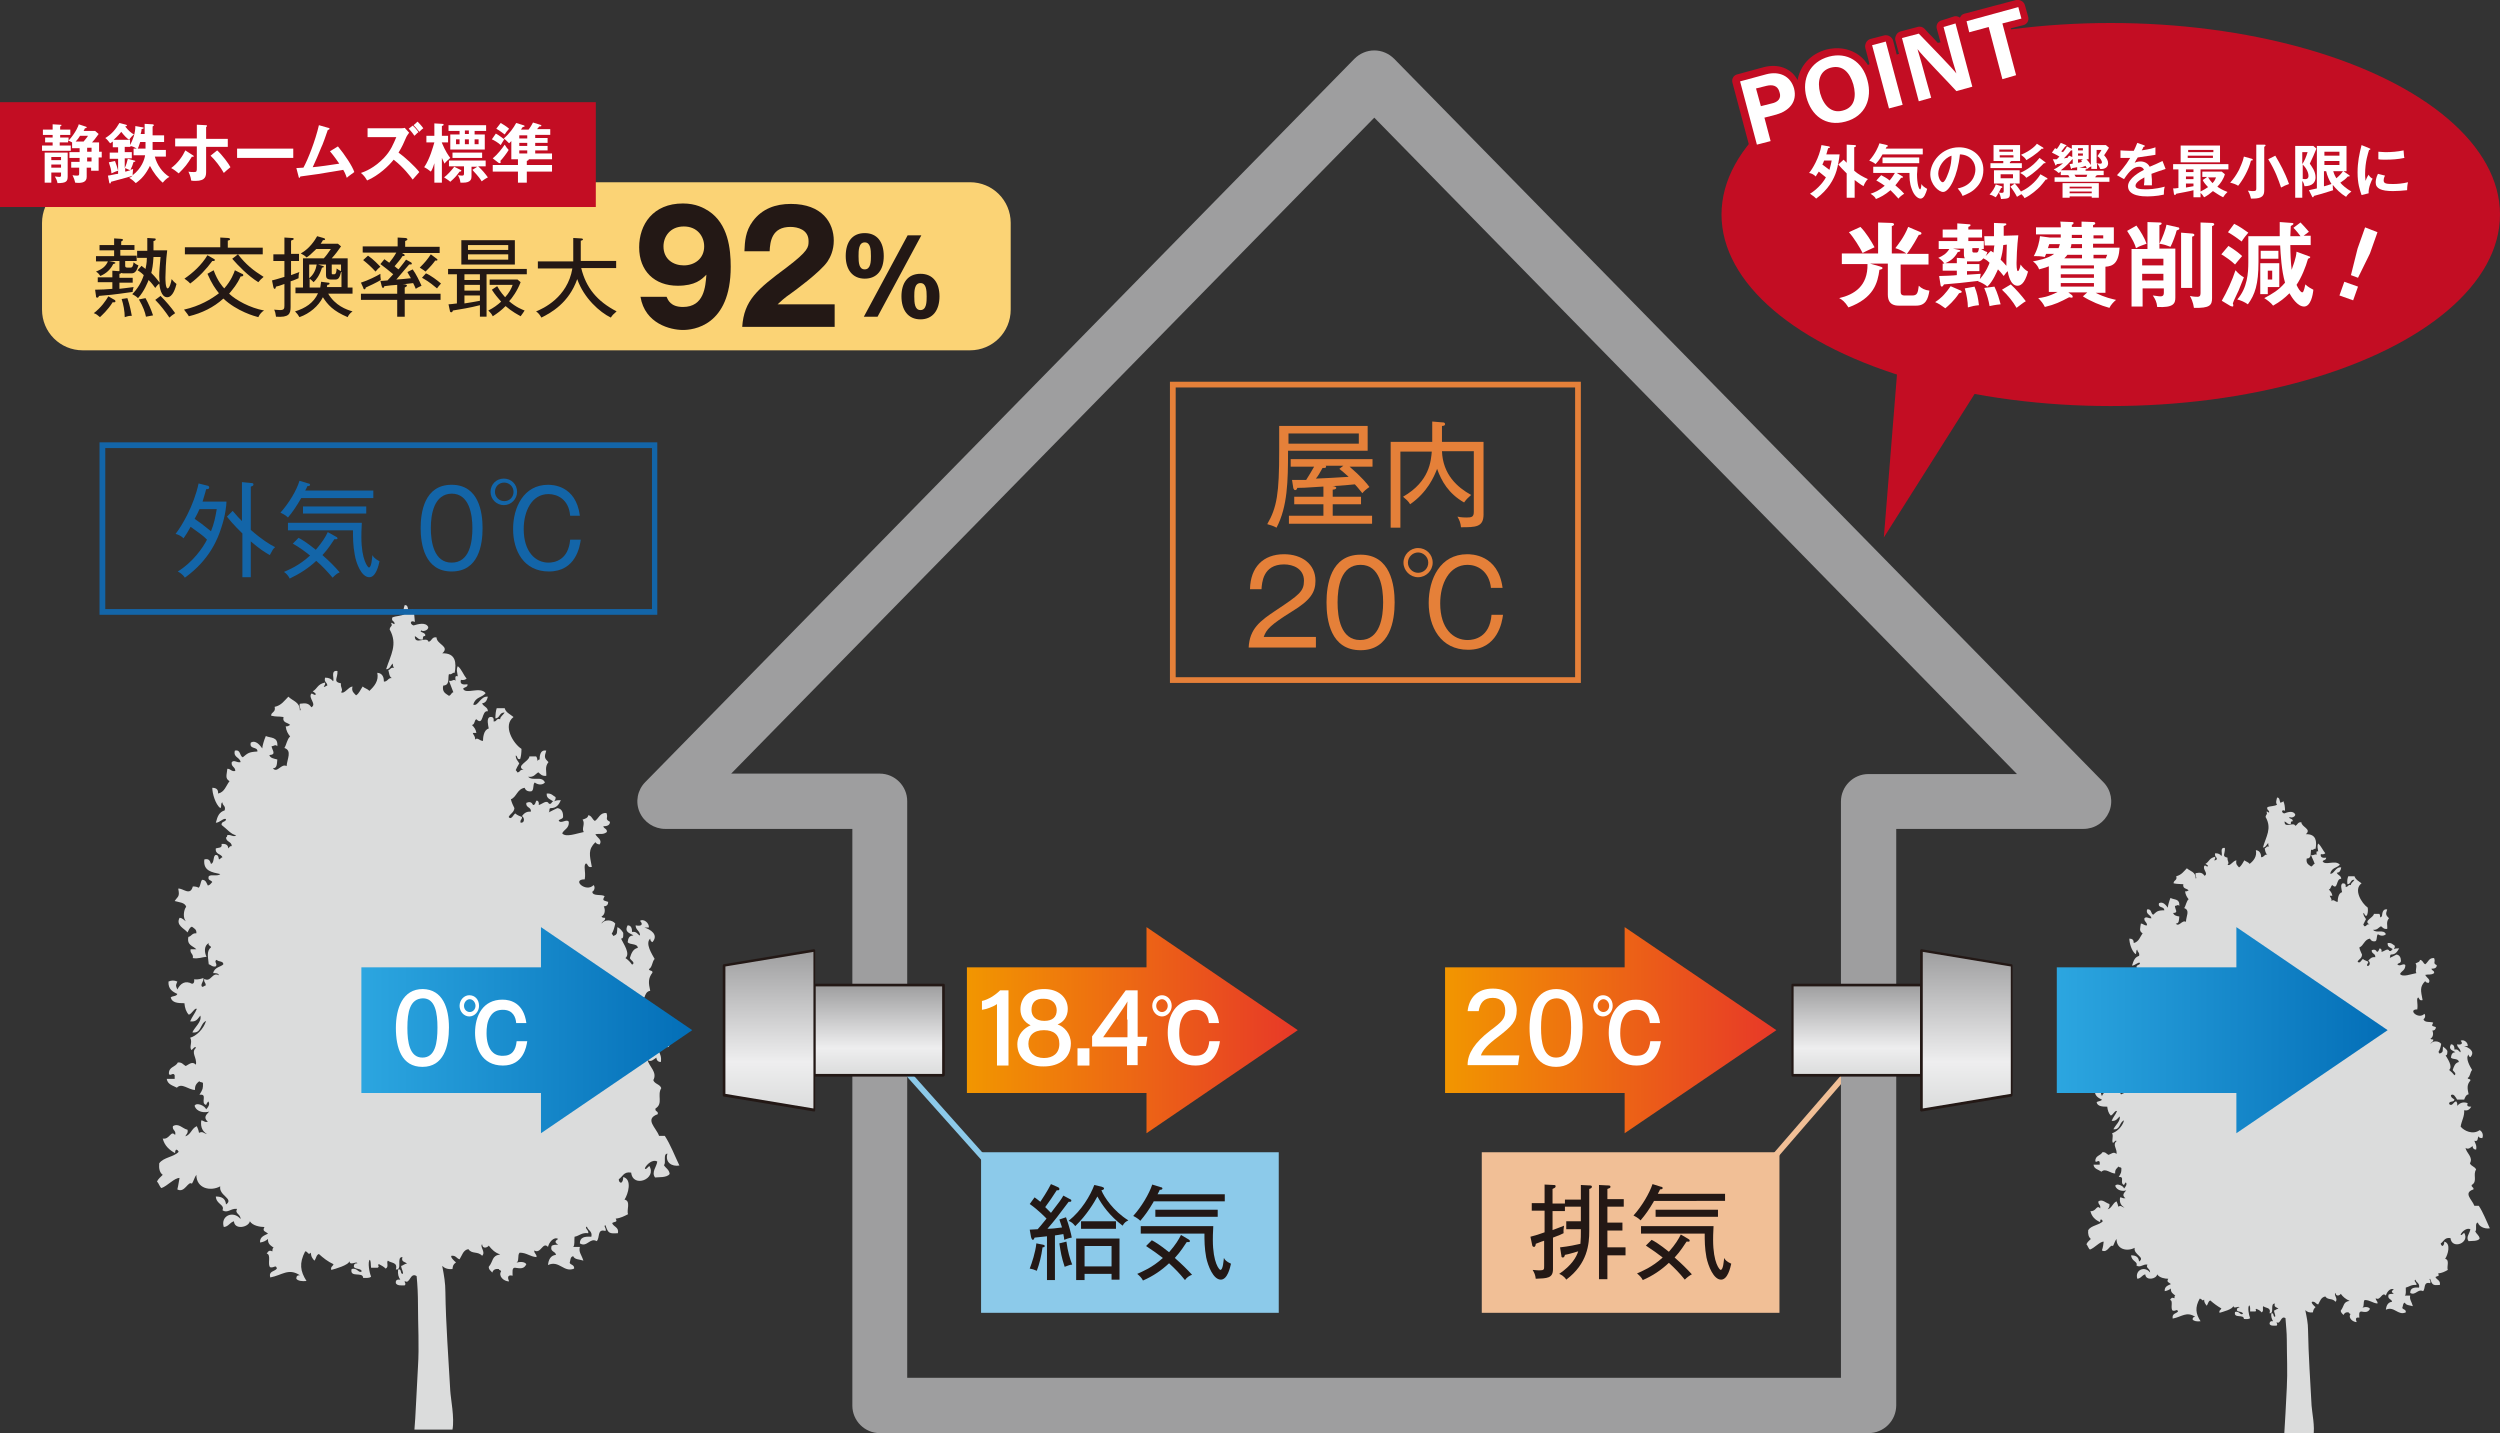 <?xml version="1.0" encoding="utf-8"?>
<!-- Generator: Adobe Illustrator 26.2.1, SVG Export Plug-In . SVG Version: 6.00 Build 0)  -->
<svg version="1.1" id="レイヤー_1" xmlns="http://www.w3.org/2000/svg" xmlns:xlink="http://www.w3.org/1999/xlink" x="0px"
	 y="0px" viewBox="0 0 565.2 324" style="enable-background:new 0 0 565.2 324;" xml:space="preserve">
<rect x="0" y="0" width="565.2" height="324" fill="#333333" stroke="none"/>
<style type="text/css">
	.st0{fill:#FBD375;}
	.st1{fill:#C30D23;}
	.st2{fill:#231815;}
	.st3{fill:#FFFFFF;}
	.st4{fill:#E58039;}
	.st5{fill:#8CCAEA;}
	.st6{fill:#F1BF96;}
	.st7{fill:#DBDCDC;}
	.st8{fill:#9E9E9F;}
	.st9{fill:url(#SVGID_1_);}
	.st10{fill:url(#SVGID_00000124159291300583265460000006850907986164512701_);}
	.st11{fill:url(#SVGID_00000117654750702652373750000014816874986079406262_);}
	.st12{fill:url(#SVGID_00000166649055789342746400000002673346646309585855_);}
	.st13{fill:url(#SVGID_00000165233317505753454070000010751562207885265833_);}
	.st14{fill:url(#SVGID_00000089548119785137058420000004949202024573744815_);}
	.st15{fill:url(#SVGID_00000047056864836776478620000014791107059340001965_);}
	.st16{fill:url(#SVGID_00000074439206248217352440000010284942671503586193_);}
	.st17{fill:#1365A8;}
</style>
<g>
	<path class="st0" d="M219.3,79.2H18.7c-5.1,0-9.2-4.1-9.2-9.2V50.4c0-5.1,4.1-9.2,9.2-9.2h200.6c5.1,0,9.2,4.1,9.2,9.2V70
		C228.5,75.1,224.4,79.2,219.3,79.2z"/>
	<rect y="23.1" class="st1" width="134.7" height="23.7"/>
	<g>
		<g>
			<path class="st2" d="M25.9,67.8c0.1,0,0.2,0.2,0.2,0.3c0,0.3-0.4,0.3-0.6,0.2c-1.2,1.9-2.5,3-2.9,3.4c-0.6-0.5-0.8-0.7-1.4-0.9
				c1.7-1.3,2.7-2.8,3.3-3.8L25.9,67.8z M30.4,55.3v1.2h-3.2v1.3h3.7V59h-2.6v0.9c0,0.4,0,0.6,0.5,0.6h0.7c0.4,0,0.6-0.3,0.7-1.2
				c0.2,0.2,0.6,0.5,1.1,0.7c-0.4,1.3-0.8,1.8-1.6,1.8h-1.4c-0.5,0-0.7,0-0.9-0.1c-0.1,0.1-0.1,0.2-0.4,0.2v0.9h3v1.1h-3v1.4
				c1.1-0.1,2.2-0.3,3.2-0.4c0,0.1-0.2,0.7-0.2,0.8c0,0.1,0,0.2,0,0.3c-4.9,0.7-5.4,0.7-7.6,0.9c-0.1,0.2-0.2,0.4-0.4,0.4
				c-0.3,0-0.3-0.2-0.3-0.4l-0.2-1.4c1,0,3-0.1,3.9-0.2v-1.5h-3.3v-1.1h3.3v-1.5l1.3,0.1c0.1,0,0.2,0,0.3,0C27,60.9,27,60.4,27,60.4
				V59h-2.4l1.1,0.2c0.3,0.1,0.4,0.2,0.4,0.2c0,0.2-0.2,0.2-0.5,0.3c-0.9,1.8-2.3,2.4-2.9,2.7c-0.3-0.4-0.5-0.7-1-1
				c1.5-0.6,2.2-1.2,2.7-2.3h-2.7v-1.2h4.1v-1.3h-3.3v-1.2h3.3v-1.5l1.6,0.1c0.2,0,0.4,0.1,0.4,0.2c0,0.2-0.1,0.2-0.4,0.4v0.8H30.4z
				 M28.8,67.4c0.6,1.7,0.9,3.5,1,4c-0.7,0-1,0.1-1.6,0.3c0-1.3-0.3-2.9-0.7-4.1L28.8,67.4z M37.8,56.6c-0.3,2.2-0.4,5.3-0.4,6.1
				c0,0.5,0,2.5,0.5,2.5c0.4,0,0.8-1.3,0.9-2.1c0.4,0.5,0.6,0.7,1.1,1.1c-0.2,0.8-0.8,3-2.1,3c-1.4,0-1.7-2.3-1.8-3.1
				c-0.3,0.3-0.4,0.3-0.9,1c-0.3-0.4-0.7-1-1.5-1.8c-0.2,0.5-1,2.6-2.4,4.1c-0.4-0.4-0.9-0.7-1.3-0.9c1.2-1.2,2.1-2.7,2.6-4.3
				c-0.7-0.7-1.1-0.9-1.4-1.1l0.9-1c0.2,0.2,0.4,0.3,0.9,0.7c0.1-0.6,0.3-1.3,0.3-2.5l-2.2,0L31,56.7l2.3,0c0-0.5,0-1.9,0-2.9
				l1.5,0.1c0.4,0,0.4,0.1,0.4,0.2c0,0.2-0.1,0.3-0.5,0.4c0,0.3,0,1.8,0,2.1L37.8,56.6z M32.9,67.4c0.7,1.3,1.2,2.4,1.7,3.9
				c-0.7,0.1-1.4,0.3-1.6,0.3c-0.2-1-0.6-2.2-1.6-3.9L32.9,67.4z M34.7,58.1c-0.1,1.9-0.3,2.8-0.5,3.6c1.1,1.1,1.4,1.6,1.9,2.2
				c0-0.2-0.1-0.7-0.1-1.5c0-1.2,0.1-2,0.3-4.3L34.7,58.1z M36.3,66.9c1.2,1.2,2.4,2.6,3.3,3.9c-0.5,0.3-1.1,0.8-1.3,1
				c-0.8-1.2-2-2.8-3.2-4L36.3,66.9z"/>
			<path class="st2" d="M58.4,71.7c-0.8-0.2-4.8-1.3-7.9-4.2c-2.2,2-4.9,3.3-7.8,4c-0.4-0.7-1-1.3-1.1-1.5c3.6-0.8,6.2-2.4,7.9-3.7
				c-0.8-1-1.6-2.1-2.6-4.4l1.4-0.8c0.9,2.5,2.1,3.8,2.4,4.1c1.6-1.8,2.2-3.5,2.4-4.1l1.6,0.8c0.1,0,0.3,0.1,0.3,0.3
				c0,0.3-0.4,0.3-0.6,0.3c-0.8,1.8-1.7,2.8-2.6,3.9c1.6,1.5,4.7,3.2,7.9,3.8C59.3,70.4,58.7,71,58.4,71.7z M48.3,59
				c-0.1,0-0.3,0-0.3,0c-1.3,1.8-3.1,3.7-5,5.1c-0.5-0.6-1.1-0.9-1.3-1.1c1.9-1.3,3.9-3.1,5.2-5.3l1.4,0.8c0.3,0.2,0.3,0.2,0.3,0.3
				C48.6,58.9,48.4,59,48.3,59z M41.8,57.4v-1.5h8v-2.2l1.7,0.1c0.1,0,0.5,0,0.5,0.3c0,0.2-0.2,0.2-0.5,0.3v1.6h7.9v1.5H41.8z
				 M58.4,63.8c-2.4-1.5-4.5-3.7-5.9-5.3l1.3-1c1.8,2.3,3.4,3.6,5.8,5.1C59.1,63,58.7,63.4,58.4,63.8z"/>
			<path class="st2" d="M67.5,62.9c-0.3,0.1-0.8,0.4-1.8,0.7v5.8c0,1.6-0.4,2.4-3.3,2.2c-0.1-0.8-0.2-1.1-0.4-1.6
				c0.2,0,0.7,0.1,1.3,0.1c0.9,0,1-0.3,1-1v-4.9c-1.1,0.4-1.4,0.5-1.9,0.6c-0.1,0.3-0.1,0.5-0.3,0.5c-0.2,0-0.2-0.2-0.3-0.4
				l-0.3-1.5c0.5-0.1,1.1-0.3,2.8-0.8V59h-2.5v-1.5h2.5v-3.8l1.6,0.1c0.2,0,0.5,0,0.5,0.2c0,0.2-0.1,0.2-0.6,0.4v3h1.8V59h-1.8v3.2
				c0.9-0.3,1.3-0.5,1.9-0.7C67.6,61.7,67.5,62,67.5,62.9z M78.6,71.7c-3.3-1.4-4.5-2.8-5.6-4.5c-1,2-3,3.7-5.3,4.5
				c-0.3-0.5-0.5-0.8-1-1.3c2.3-0.7,4.2-1.9,5.2-4.1h-5.1V65h1.7v-6.6h4.7c0.4-0.4,1-1.2,1.6-2.1h-3.3c-1.1,1.1-1.8,1.7-2.2,1.9
				c-0.4-0.4-0.7-0.6-1.3-0.9c2-1.1,3.2-3,3.7-3.9l1.4,0.4c0.2,0.1,0.4,0.1,0.4,0.3c0,0.2-0.3,0.2-0.5,0.2c-0.1,0.2-0.2,0.4-0.5,0.8
				h3.9l0.7,0.6c-0.7,1-1.2,1.7-2.1,2.7h3.6V65h1.1v1.4h-5.5c1.6,2.7,4.1,3.6,5.5,4C79.1,70.8,78.7,71.4,78.6,71.7z M77.1,61.5
				c-0.3,1.3-0.6,1.7-1.3,1.7h-0.9c-1,0-1.2-0.4-1.2-1v-2.4h-1.8l1,0.3c0.2,0,0.3,0.1,0.3,0.2c0,0.2-0.3,0.2-0.4,0.2
				c-0.6,1.9-1.3,2.7-1.9,3.3c-0.4-0.4-0.5-0.5-0.9-0.8v2h2.4c0.1-0.5,0.1-0.8,0.2-1.3l1.5,0.2c0.2,0,0.4,0,0.4,0.2
				c0,0.2-0.2,0.3-0.5,0.3c0,0.2-0.1,0.3-0.1,0.5h3.3V61.5z M69.9,59.8v3.1c1-0.8,1.5-1.9,1.7-3.1H69.9z M77.1,59.8h-2.1v1.9
				c0,0.3,0,0.3,0.2,0.3h0.4c0.4,0,0.5-0.8,0.5-1.3c0.4,0.3,0.6,0.4,1,0.6V59.8z"/>
			<path class="st2" d="M81.6,63.9c1.6-0.5,3.6-1.5,4.4-2c0,0.5,0,0.8,0.1,1.4c-1,0.6-2.7,1.4-3.4,1.7c-0.1,0.3-0.1,0.4-0.3,0.4
				c-0.1,0-0.2,0-0.3-0.4L81.6,63.9z M92.9,59.3c0.1,0.1,0.2,0.1,0.2,0.3c0,0.2-0.1,0.2-0.6,0.2c-0.4,0.4-1.6,1.9-2.9,3.4
				c1.3-0.1,1.5-0.1,3.3-0.3c-0.4-0.7-0.6-1-0.8-1.4l1.2-0.6c0.8,1.1,1.5,2.6,2,3.7c-0.6,0.3-0.9,0.4-1.3,0.7
				c-0.2-0.5-0.4-0.9-0.6-1.3c-1.2,0.1-1.4,0.2-2.4,0.3l0.4,0c0.2,0,0.6,0,0.6,0.3c0,0.2-0.4,0.3-0.5,0.4v1.4h8.1v1.4h-8.1v3.8h-1.7
				v-3.8h-8.2v-1.4h8.2v-2c-0.4,0-2.4,0.2-2.9,0.3c-0.1,0.3-0.2,0.4-0.3,0.4c-0.1,0-0.2-0.1-0.3-0.4l-0.3-1.2c0.3,0,0.7,0,1.6-0.1
				c0.5-0.5,1.1-1.2,1.3-1.4c-1.3-1.1-1.6-1.3-2.9-2.3l0.9-1.1c0.3,0.2,0.3,0.2,1.1,0.8c0.5-0.6,1.1-1.4,1.6-2.3H82v-1.4h7.9v-2
				l1.7,0.1c0.2,0,0.5,0.1,0.5,0.3c0,0.2-0.1,0.2-0.5,0.4v1.3h7.8v1.4h-8.5l0.3,0.2c0.1,0,0.3,0.2,0.3,0.3c0,0.2-0.3,0.2-0.5,0.2
				c-0.7,1.1-1.1,1.4-1.8,2.3c0.2,0.1,0.3,0.3,0.9,0.7c1.3-1.6,1.4-1.8,1.7-2.2L92.9,59.3z M83.2,57.8c1.2,0.8,2.5,2.2,2.8,2.5
				c-0.5,0.4-0.6,0.5-1.1,1.1c-1-1.1-1.8-1.8-2.8-2.6L83.2,57.8z M98.6,58.4c0.1,0.1,0.3,0.2,0.3,0.3c0,0.3-0.3,0.2-0.5,0.2
				c-0.5,0.7-1,1.3-2.2,2.5c-0.2-0.2-0.4-0.3-1.3-0.9c1.2-1.2,1.7-1.8,2.5-3L98.6,58.4z M96.3,61.8c1,0.4,2.6,1.6,3.4,2.3
				c-0.6,0.7-0.7,0.8-0.9,1.1c-1.9-1.6-2.7-2-3.4-2.4L96.3,61.8z"/>
			<path class="st2" d="M110,62v9.6h-1.5v-2.6c-2.3,0.6-4.3,0.9-6.1,1.2c-0.1,0.3-0.2,0.4-0.4,0.4c-0.2,0-0.3-0.2-0.3-0.4l-0.3-1.4
				c0.4,0,1-0.1,1.9-0.2V62h-2v-1.2h17.8V62H110z M104.3,59.8v-5.5h12.1v5.5H104.3z M108.5,62H105v1.3h3.5V62z M108.5,64.4H105v1.3
				h3.5V64.4z M108.5,66.8H105v1.8c1.8-0.3,2-0.3,3.5-0.6V66.8z M114.9,55.4h-9.1v1.1h9.1V55.4z M114.9,57.5h-9.1v1.2h9.1V57.5z
				 M117.7,71.5c-0.5-0.3-1.9-1-3.4-2.3c-1,1-1.8,1.6-2.9,2.3c-0.3-0.6-0.5-0.8-1-1.3c1.2-0.6,2-1.2,2.9-2c-0.8-0.9-1.4-1.6-2.1-2.7
				l1.2-0.8c0.3,0.5,0.7,1.3,1.8,2.5c0.9-1,1.4-1.9,1.7-2.8h-5.2v-1.2h6.3l0.7,0.6c-0.7,1.9-2,3.7-2.6,4.3c1.6,1.4,3,1.9,3.5,2.1
				C118.3,70.7,118.2,70.8,117.7,71.5z"/>
			<path class="st2" d="M138.1,71.8c-2.5-1.2-6.1-4.4-7.6-8.7c-1.9,5.4-5.9,7.6-8.1,8.7c-0.3-0.5-0.6-1-1.2-1.4
				c1.5-0.6,7.1-3.1,8.2-9.7h-7.8v-1.6h8c0-0.7,0-1,0-1.6v-3.7l1.7,0.1c0.3,0,0.5,0.1,0.5,0.2c0,0.2-0.3,0.3-0.5,0.3v3.1
				c0,0.6,0,0.9,0,1.5h8v1.6h-7.9c1.1,4.5,3.6,7.5,8,9.8C138.7,71,138.4,71.3,138.1,71.8z"/>
			<path class="st2" d="M150.7,67.1c0.3,0.7,0.9,2.3,3.7,2.3c4.8,0,5.1-4.6,5.3-7.3c-1.1,1.1-2.5,2.5-6.5,2.5
				c-5.2,0-8.7-3.3-8.7-8.7c0-5.1,3.1-9.9,9.9-9.9c2.9,0,4.7,1,5.8,1.7c4.4,2.9,5,8.5,5,12.6c0,13.5-8.6,14.3-10.8,14.3
				c-2.8,0-8.6-1.4-9.6-7.5H150.7z M150,55.7c0,2.9,2.2,4.3,4.6,4.3c2.4,0,4.6-1.5,4.6-4.3c0-2.2-1.5-4.5-4.6-4.5
				C151.5,51.2,150,53.5,150,55.7z"/>
			<path class="st2" d="M188.6,73.9h-20.8c0.4-6,3.4-8.5,10-13.4c5-3.8,5-4.6,5-6c0-2.6-2.5-3.2-4.1-3.2c-4.2,0-4.6,3.3-4.7,5.5
				h-5.7c0.1-2.2,0.2-4.5,1.9-6.8c2.1-2.8,5.1-3.9,8.6-3.9c7.1,0,9.7,4.3,9.7,8.3c0,2.2-0.8,3.8-1.4,4.7c-1.6,2.4-7.8,6.9-8.1,7.1
				c-2,1.4-2.3,1.8-3.2,2.6h12.9V73.9z"/>
			<path class="st2" d="M195.5,52.7c2.8,0,4.3,2,4.3,5.2c0,3.1-1.5,5.1-4.3,5.1c-2.8,0-4.3-2.1-4.3-5.1
				C191.2,54.8,192.6,52.7,195.5,52.7z M195.5,60.9c1.4,0,1.4-1.9,1.4-3c0-1.5-0.1-3.1-1.4-3.1c-1.4,0-1.4,1.9-1.4,3.1
				C194.1,59.4,194.2,60.9,195.5,60.9z M195.3,71.6l9.9-18.4h3.1l-9.9,18.4H195.3z M208.1,61.9c2.8,0,4.3,2,4.3,5.1
				c0,3.1-1.5,5.2-4.3,5.2c-2.8,0-4.3-2.1-4.3-5.2C203.8,64,205.2,61.9,208.1,61.9z M208.1,70.1c1.4,0,1.4-1.9,1.4-3.1
				c0-1.4-0.1-3-1.4-3c-1.4,0-1.4,1.9-1.4,3C206.7,68.5,206.8,70.1,208.1,70.1z"/>
		</g>
	</g>
	<g>
		<path class="st3" d="M22.4,32v2.3H23v1.3h-0.7v3h-1.7v-0.7h-1v2.1c0,1.1-0.9,1.5-2.6,1.3c-0.1-0.5-0.3-1.1-0.6-1.7
			c0.5,0.1,0.6,0.1,0.9,0.1c0.5,0,0.6,0,0.6-0.5v-1.3h-1.8v-1.3H18v-0.9h-2.3v-1.3H18v-0.9h-1.7v-1.3c-0.4-0.2-0.7-0.4-0.9-0.4v0.4
			h-1.9v0.7H16v1.2H9.5v-1.2h2.4v-0.7h-1.7v-1.1h1.7v-0.6H9.7v-1.2h2.2v-1.2l1.7,0.1c0.2,0,0.3,0,0.3,0.1c0,0.1,0,0.1-0.3,0.3v0.7
			h2.3v1.2h-2.3v0.6h1.9v0.7c1.7-1.9,2.3-3.5,2.3-3.7l1.5,0.5c0.1,0,0.3,0.1,0.3,0.2c0,0.2-0.3,0.2-0.4,0.2
			c-0.1,0.3-0.2,0.4-0.3,0.6h2.6l0.8,0.7c-0.8,1.1-1.1,1.5-1.5,1.9H22.4z M11.6,39v2.3h-1.5v-6.8h5.2v5.4c0,1.1-0.3,1.5-2.3,1.5
			c-0.1-0.6-0.3-1-0.6-1.5c0.2,0,0.8,0.1,1,0.1c0.4,0,0.4-0.2,0.4-0.4V39H11.6z M13.8,36.2v-0.7h-2.2v0.7H13.8z M13.8,37.9v-0.7
			h-2.2v0.7H13.8z M18.9,32c0.3-0.4,0.7-0.8,1-1.3h-1.8c-0.3,0.5-0.6,0.9-1,1.3H18.9z M19.7,33.4v0.9h1v-0.9H19.7z M20.7,35.6h-1
			v0.9h1V35.6z"/>
		<path class="st3" d="M36.8,41.3c-1-0.8-2.2-2.4-2.9-3.8c-0.9,1.8-1.8,2.9-3.2,3.9c-0.4-0.4-0.7-0.7-1.5-1.2
			c0.3-0.1,0.5-0.2,0.8-0.5c-0.8,0.3-1.2,0.4-4.9,1.4c0,0.1-0.1,0.4-0.2,0.4c-0.1,0-0.2-0.1-0.2-0.2l-0.3-1.6c0.4,0,1.8-0.4,2.3-0.4
			v-0.7c-0.1,0-0.7,0.2-1.5,0.6c-0.1-1-0.2-1.3-0.6-2.5l1.4-0.3c0.2,0.5,0.6,1.7,0.7,2.2v-2.7h-1.9v-1.4h1.9v-1.2h-1.2V32
			c-0.3,0.2-0.4,0.3-0.6,0.4c-0.5-0.6-0.6-0.8-1.1-1.2c1.4-0.8,2.4-2,3.2-3.4l1.5,0.4c0.1,0,0.2,0.1,0.2,0.2c0,0.1-0.1,0.1-0.4,0.2
			c0.8,1,1.4,1.5,2,1.8c-0.3,0.2-0.8,0.7-1.1,1.2c-0.6-0.4-0.9-0.7-1.8-1.8c-0.2,0.3-0.7,0.9-1.7,1.8h3.7v1.2
			c0.6-1.1,1.2-2.6,1.2-4.3l1.7,0.3c0.1,0,0.2,0.1,0.2,0.1c0,0.2-0.2,0.2-0.5,0.3c0,0.4-0.1,0.7-0.2,1.1h0.9V28l1.8,0.1
			c0.1,0,0.3,0.1,0.3,0.2c0,0.1-0.2,0.2-0.3,0.3v2h2.6v1.5h-2.6v1.8h3v1.5H35c0.5,1.9,1.7,3.6,3.3,4.6
			C37.8,40.2,37.2,40.8,36.8,41.3z M32.9,32.1h-1.2c-0.3,1-0.5,1.4-0.6,1.6c-0.4-0.2-0.7-0.5-1.6-0.7v0.2h-1.3v1.2h1.6v1.4h-1.6V38
			c0.3-0.6,0.6-1.6,0.7-2.1l1.5,0.4c0.1,0,0.2,0.1,0.2,0.1c0,0.2-0.2,0.2-0.4,0.2c-0.2,0.7-0.4,1.2-0.7,1.8c0.2-0.1,0.4-0.1,0.6-0.2
			c0,0.2-0.1,0.6-0.1,1c0,0.2,0,0.3,0,0.4c2-1.5,2.7-3.6,2.8-4.5h-2.6v-1.5h2.7V32.1z M28.3,38v0.8c0.2,0,1-0.3,1.2-0.3
			C29.2,38.4,28.7,38.2,28.3,38z"/>
		<path class="st3" d="M43.6,35.1c0.1,0.1,0.2,0.1,0.2,0.2c0,0.2-0.2,0.2-0.4,0.1c-1.1,1.8-1.6,2.4-3,3.8c-0.5-0.4-1.1-0.9-1.7-1.2
			c1.6-1.2,2.6-2.7,3.2-4L43.6,35.1z M44.6,28.2l1.9,0.1c0.2,0,0.3,0,0.3,0.2c0,0.1-0.1,0.2-0.2,0.2v2.7h4.9v1.8h-4.9v5.5
			c0,1,0,2.2-2.4,2.2c-0.3,0-0.7,0-1-0.1c0-0.3-0.1-0.9-0.6-2c0.4,0.1,0.9,0.1,1.3,0.1c0.6,0,0.6-0.2,0.6-1.1v-4.7h-4.9v-1.8h4.9
			V28.2z M49.1,34c1.2,1.1,2.6,3,3,3.8c-0.5,0.4-1.2,1-1.5,1.3c-0.7-1.3-2.1-3.1-3-3.9L49.1,34z"/>
		<path class="st3" d="M66.3,33.6v2.1H53.6v-2.1H66.3z"/>
		<path class="st3" d="M76.4,33.1c1.5,1.8,3.3,4.5,3.7,5.8c-0.1,0.1-1.3,0.9-1.7,1.3c-0.3-0.9-0.6-1.5-0.8-1.8c-5.8,1-6,1-9.7,1.5
			c-0.1,0.2-0.1,0.3-0.2,0.3c-0.1,0-0.2-0.1-0.2-0.3L67,38c0.2,0,1.3-0.1,1.6-0.1c1-1.8,2.7-6.1,3.5-9.6l2.1,0.6
			c0.2,0,0.3,0.1,0.3,0.2c0,0.2-0.2,0.2-0.4,0.3c-0.2,0.6-1.2,3.5-1.5,4c-0.6,1.5-1.2,2.9-1.9,4.4c1.3-0.1,4.1-0.5,6-0.8
			c-1.3-1.9-1.8-2.4-2.1-2.8L76.4,33.1z"/>
		<path class="st3" d="M83.1,30.9V29h7.4c0.2,0,0.8,0,1-0.1l1,1.1c-0.3,0.4-0.5,0.7-0.6,0.9c-0.6,1.4-1,2.3-1.8,3.6
			c1.3,0.9,3.7,3.1,4.7,4.4c-0.5,0.6-1.3,1.5-1.5,1.7c-0.6-0.8-2-2.7-4.3-4.5c-1,1.3-3.4,3.6-6,4.7c-0.5-0.8-0.7-1.1-1.4-1.7
			c0.9-0.3,3-1.1,5.2-3.4c1.6-1.7,2.1-3.1,2.8-4.7H83.1z M93.3,28.4c0.4,0.3,1.1,1.1,1.3,1.5c-0.1,0-0.6,0.5-0.9,0.8
			c-0.1-0.2-0.8-1.1-1.3-1.6L93.3,28.4z M94.4,27.5c0.2,0.2,0.9,0.9,1.3,1.5c-0.3,0.2-0.5,0.4-0.9,0.8c-0.7-0.9-1-1.2-1.3-1.5
			L94.4,27.5z"/>
		<path class="st3" d="M99.9,41.3h-1.7v-4.4c-0.4,1.3-0.6,1.6-0.8,1.9c-0.5-0.4-0.9-0.7-1.5-1c1.3-1.9,2-4.6,2.3-5.6h-1.8v-1.5h1.8
			v-2.8L100,28c0.2,0,0.3,0.1,0.3,0.2c0,0.1-0.1,0.2-0.4,0.3v2.2h1.4v1.5h-1.4v0.1c0.8,1.9,1.5,2.9,1.9,3.4
			c-0.5,0.4-1.2,1.1-1.3,1.3c-0.2-0.4-0.3-0.6-0.6-1.3V41.3z M104.1,38.4c0.1,0,0.2,0.1,0.2,0.2c0,0.1-0.1,0.2-0.4,0.2
			c-0.7,1-1.2,1.5-2.1,2.3c-0.4-0.4-1-0.7-1.4-1c0.7-0.5,1.7-1.6,2.3-2.4L104.1,38.4z M107.3,30.4h2.3v3.4h-7.8v-3.4h2.1v-0.8h-2.5
			v-1.3h8.5v1.3h-2.6V30.4z M107.9,37.7h-1.3v2.2c0,0.5-0.1,1.4-1.9,1.4c-0.2,0-0.4,0-0.6,0c-0.1-0.9-0.4-1.4-0.6-1.7
			c0.5,0.1,0.8,0.1,1,0.1c0.3,0,0.4-0.1,0.4-0.5v-1.6h-3.4v-1.3h8.3v1.3h-1.7c0.9,0.8,1.7,1.8,2.2,2.5c-0.6,0.3-1.3,0.8-1.4,0.9
			c-0.7-1.2-1.9-2.3-2.1-2.6L107.9,37.7z M109,35.7h-6.7v-1.2h6.7V35.7z M103.9,32.6v-1.1h-0.8v1.1H103.9z M106,29.5h-0.9v0.8h0.9
			V29.5z M105.1,31.5v1.1h0.9v-1.1H105.1z M107.3,31.5v1.1h0.9v-1.1H107.3z"/>
		<path class="st3" d="M112.1,30.2c0.6,0.3,1.5,1,1.9,1.3c-0.4,0.6-0.5,0.8-0.8,1.3c-0.5-0.5-1.5-1.1-2-1.3L112.1,30.2z M123.8,31.3
			v1h-2.8V33h2.8V34h-2.8v0.7h3.8V36h-5.3c0.1,0.2,0,0.2-0.4,0.4v0.9h5.7v1.5h-5.7v2.5h-2v-2.5h-5.7v-1.5h5.7V36h-1.5v-4.1
			c-0.2,0.2-0.4,0.4-0.5,0.5c-0.6-0.6-0.8-0.8-1.2-1.1c1.3-1.1,2.2-2.4,2.8-3.5l1.6,0.5c0.1,0,0.3,0.1,0.3,0.2
			c0,0.2-0.2,0.2-0.4,0.2c-0.3,0.4-0.3,0.4-0.4,0.6h1.7c0.1-0.1,0.6-0.8,1-1.6l1.6,0.5c0.1,0,0.3,0.1,0.3,0.2c0,0.2-0.3,0.2-0.5,0.2
			c-0.2,0.3-0.3,0.4-0.5,0.6h3v1.3h-3.4v0.7H123.8z M111.4,35.8c1.1-0.9,2.1-2.2,2.7-3.1c0.4,0.6,0.5,0.8,0.9,1.2
			c-0.4,0.7-1.4,2-1.9,2.5c0.1,0.1,0.1,0.2,0.1,0.3c0,0.1-0.1,0.2-0.2,0.2s-0.2-0.1-0.3-0.1L111.4,35.8z M113.2,27.8
			c0.5,0.3,1.2,0.7,1.9,1.3c-0.6,0.7-0.7,0.8-1,1.3c-0.3-0.2-1-0.8-1.9-1.3L113.2,27.8z M119.2,31.3v-0.7h-1.8v0.7H119.2z
			 M117.4,32.3V33h1.8v-0.7H117.4z M117.4,34v0.7h1.8V34H117.4z"/>
	</g>
	<ellipse class="st1" cx="477.2" cy="48.5" rx="88" ry="43.3"/>
	<polygon class="st1" points="453.6,77.7 425.9,121.5 430.1,69.4 	"/>
	<g>
		<path class="st3" d="M413.5,33.1c0.1,0,0.2,0.1,0.2,0.2c0,0.1-0.1,0.2-0.4,0.2c-0.1,0.3-0.2,0.7-0.4,1.4h3
			c-0.1,1.2-0.4,2.6-0.7,3.7c-0.6,2-1.9,4.3-4.6,6.3c-0.4-0.4-0.5-0.5-1.4-1.1c1.2-0.7,2.8-2.2,3.6-3.7c-0.5-0.4-1.1-0.9-1.6-1.3
			c-0.4,0.6-0.6,0.9-0.7,1.1c-0.4-0.4-0.9-0.7-1.5-0.8c0.7-0.8,2.3-3.4,2.8-6.3L413.5,33.1z M412.4,36.3c-0.1,0.3-0.3,0.7-0.4,0.9
			c0.5,0.4,0.7,0.5,1.6,1.2c0.3-1,0.4-1.6,0.5-2.1H412.4z M419.2,44.7h-1.7v-5.5c-1-1-1.3-1.3-1.9-2l1.2-1.1
			c0.2,0.2,0.2,0.2,0.7,0.7v-4.1l1.8,0.1c0.1,0,0.3,0,0.3,0.2c0,0.2-0.2,0.2-0.4,0.3v5.3c0.9,0.8,2,1.4,3.1,1.9
			c-0.5,0.4-0.9,1.3-1,1.6c-0.7-0.4-1.6-1.1-2-1.4V44.7z"/>
		<path class="st3" d="M434.7,33.6v1.3h-9.1c-0.7,1.3-1.3,1.9-1.6,2.2c-0.3-0.3-0.5-0.4-1.4-0.8c1.3-1.4,2.1-3.2,2.3-3.9l1.7,0.4
			c0.1,0,0.2,0.1,0.2,0.2c0,0.1-0.1,0.2-0.3,0.2c0,0.1-0.1,0.3-0.2,0.4H434.7z M425.3,39.6c0.7,0.4,1.2,0.6,1.9,1.2
			c0.7-0.8,1-1.4,1.2-1.7h-4.9v-1.4h10c0,0.6-0.1,1.5-0.1,1.7c0,2.1,0.4,3.4,0.7,3.4c0.2,0,0.3-0.9,0.3-1.2c0.2,0.4,0.6,0.7,1.3,1.1
			c-0.3,1-0.7,2.2-1.5,2.2c-0.6,0-1.5-0.7-2-2.2c-0.5-1.3-0.5-2.5-0.5-3.6h-2.9l1.2,0.7c0.1,0,0.2,0.1,0.2,0.3
			c0,0.1-0.2,0.1-0.4,0.1c-0.7,1-1,1.3-1.3,1.7c0.6,0.5,1.3,1.1,2,1.9c-0.5,0.3-1,0.7-1.3,1.1c-0.8-0.9-1.1-1.2-1.8-1.9
			c-1.3,1.1-2.3,1.6-3.3,2c-0.1-0.3-0.3-0.6-1.2-1.2c0.9-0.3,1.9-0.7,3.2-1.8c-0.8-0.6-1.4-0.9-1.9-1.2L425.3,39.6z M433.9,36.9
			h-8.3v-1.3h8.3V36.9z"/>
		<path class="st3" d="M442.6,42.6c3.2-0.6,4-2.9,4-4.3c0-1.5-1-3.3-3.5-3.4c-0.5,4.9-2.4,8.5-3.8,8.5c-1,0-2.9-1.7-2.9-4
			c0-2.8,2.6-6.1,6.5-6.1c2.9,0,5.5,1.9,5.5,5.1c0,2-0.9,3.3-1.6,4c-0.9,1-2.1,1.5-3.1,1.9C443.4,43.6,443.1,43.2,442.6,42.6z
			 M438.2,39.2c0,1.1,0.6,2,1,2c0.4,0,0.8-0.9,1-1.4c1-2.3,1-4,1-4.6C439.4,35.8,438.2,37.8,438.2,39.2z"/>
		<path class="st3" d="M462.7,40.2c0.1,0.1,0.2,0.1,0.2,0.2c0,0.2-0.2,0.2-0.4,0.2c-0.2,0.3-1.1,1.4-1.3,1.6c-0.6,0.6-2,1.9-3.5,2.6
			c-0.2-0.4-0.4-0.6-0.7-0.9c-0.2,0.1-0.7,0.4-1,0.6c-0.3-0.6-0.9-1.6-1.5-2.3l1-0.7h-1.1v2.4c0,1-0.5,1-2,1.1
			c-0.1-0.6-0.2-0.9-0.5-1.5c-0.3,0.6-0.5,0.8-0.7,1.1c-0.5-0.3-0.9-0.5-1.4-0.6c0.7-0.8,1.2-1.6,1.4-2.3l1.3,0.4
			c0.1,0,0.2,0.1,0.2,0.2s-0.1,0.2-0.3,0.2c-0.1,0.2-0.2,0.5-0.5,1c0.3,0.1,0.5,0.1,0.7,0.1c0.4,0,0.4-0.2,0.4-0.5v-1.6h-2.2v-3h5.8
			v3h-1.1c0.4,0.4,1,1.2,1.4,1.8c2.4-1.1,3.9-3,4.4-3.9L462.7,40.2z M454.4,36.9h2.7V38h-7.1v-1.1h2.9v-0.5h-2.2v-3.6h6v3.6h-2
			c0,0.1-0.2,0.2-0.3,0.2V36.9z M455.1,34.3v-0.5h-3.1v0.5H455.1z M452.1,35.1v0.5h3.1v-0.5H452.1z M452.3,39.4v0.9h2.8v-0.9H452.3z
			 M462.3,36.6c0.1,0.1,0.2,0.2,0.2,0.2c0,0.1-0.2,0.1-0.2,0.1h-0.2c-0.6,0.6-2.1,2.2-4,3.3c-0.2-0.3-0.6-0.7-1.4-1.1
			c0.6-0.3,2.6-1.1,4.4-3.4L462.3,36.6z M461.8,33.3c0.1,0.1,0.2,0.1,0.2,0.2c0,0.1-0.2,0.2-0.4,0.1c-0.2,0.2-1.2,1.3-3.5,2.6
			c-0.2-0.4-0.4-0.6-1.2-1.2c2.4-1,3.5-2.3,3.6-2.5L461.8,33.3z"/>
		<path class="st3" d="M464.1,36c0.2,0,0.3,0,0.9,0c0.1-0.1,0.4-0.4,0.6-0.6c-0.1-0.1-0.9-0.5-1.7-0.9l0.7-1
			c0.2,0.1,0.3,0.1,0.4,0.2c0.6-0.8,0.7-1.1,0.9-1.4l1.2,0.5c0,0,0.1,0.1,0.1,0.1c0,0.1-0.2,0.2-0.3,0.2c-0.1,0.1-0.7,1-0.9,1.1
			c0.1,0.1,0.2,0.1,0.4,0.2c0.6-0.7,0.8-1.1,0.9-1.3l1,0.5c0,0,0.1,0,0.1,0.1v-0.9h3.8V36h-0.5c0.4,0.4,0.7,0.8,1,1.3v-4.5h3.4
			l0.7,0.6c-0.4,0.7-0.9,1.4-1.1,1.7c0.6,0.7,0.9,1.2,0.9,1.8c0,0.8-0.6,1.4-1.8,1.3c-0.2-0.6-0.4-0.9-0.7-1.3v1.3h-1.3v-0.6
			c-0.4,0.2-0.6,0.3-0.9,0.6c-0.1-0.1-0.1-0.2-0.4-0.7c-0.5,0.2-0.8,0.3-1.4,0.4l1.5,0.1c0.1,0,0.2,0,0.2,0.1c0,0.1-0.1,0.2-0.3,0.2
			v0.3h4.1v1h-1.4c-0.1,0.1-0.2,0.1-0.3,0.1c-0.1,0.1-0.2,0.4-0.2,0.4h3.2v1h-12.4v-1h3.4c-0.1-0.2-0.2-0.3-0.3-0.5h-1.7v-0.8
			c-0.2,0.1-0.2,0.2-0.5,0.3c-0.4-0.4-0.6-0.5-1.1-0.8c1-0.4,2-1.3,2.1-1.4c-0.6,0.1-1,0.2-1.4,0.2c-0.1,0.2-0.1,0.3-0.2,0.3
			c-0.1,0-0.2-0.1-0.2-0.3L464.1,36z M468.5,36c-0.4,0.5-1.4,1.6-2.6,2.5h3.7v-0.7c-0.1,0-0.9,0.2-1.1,0.2c-0.1,0.2-0.2,0.2-0.2,0.2
			c-0.1,0-0.1-0.1-0.1-0.1l-0.3-1c0.3,0,0.4-0.1,0.7-0.1V36z M467.9,44.4v0.3h-1.6v-3.3h8.2v3.3h-1.6v-0.3H467.9z M468.5,35.5V34
			c-0.1,0-0.2,0-0.3,0c-0.6,0.8-1.1,1.3-1.6,1.8c0.5-0.1,0.7-0.1,0.8-0.1c0.1-0.2,0.2-0.3,0.4-0.5L468.5,35.5z M472.9,42.6v-0.4h-5
			v0.4H472.9z M472.9,43.7v-0.4h-5v0.4H472.9z M469,39.5c0.1,0.2,0.1,0.2,0.3,0.5h2.4c0.1-0.2,0.1-0.4,0.2-0.5H469z M470.9,34v-0.5
			h-1.1V34H470.9z M469.8,34.7v0.5h1.1v-0.5H469.8z M470.9,36h-1.1v0.8c0.4-0.1,0.7-0.1,0.9-0.2c-0.1-0.1-0.2-0.3-0.2-0.3L470.9,36z
			 M474,33.8v3.1c0.2,0,0.4,0.1,0.7,0.1c0.3,0,0.5,0,0.5-0.3c0-0.4-0.5-1.1-1-1.4c0.1-0.2,0.6-0.8,0.9-1.4H474z"/>
		<path class="st3" d="M484.6,32.8c0.1,0,0.3,0.1,0.3,0.2c0,0.1-0.1,0.2-0.3,0.2c-0.1,0.3-0.2,0.5-0.4,0.8c1.9-0.3,2.6-0.5,3.1-0.7
			l0,1.7c-1.3,0.2-2.7,0.4-4,0.6c-0.2,0.3-0.5,0.8-0.7,1.2c0.6-0.3,1.2-0.3,1.3-0.3c0.2,0,1.5,0,2.1,1.2c1-0.4,2.3-1,2.9-1.3
			l0.7,1.8c-1.2,0.4-2.2,0.7-3.2,1.1c0,0.5,0.1,1,0.1,1.3c0,0.6,0,1,0,1.3c-0.1,0-1.2,0-1.8,0c0.1-0.7,0.1-0.8,0.1-1.8
			c-1.5,0.8-2,1.4-2,1.9c0,0.6,0.7,0.8,2.3,0.8c0.5,0,2.1,0,4.3-0.6c-0.2,0.7-0.2,1.3-0.2,1.8c-1.7,0.4-3.4,0.4-3.8,0.4
			c-0.8,0-4.3,0-4.3-2.3c0-1.8,2.8-3.3,3.6-3.7c-0.1-0.3-0.4-0.7-1.1-0.7c-1.1,0-2.1,0.8-3.4,2.8l-1.6-0.9c0.6-0.6,2-2.2,3-3.9
			c-0.7,0-1.1,0-2.2,0v-1.7c0.3,0,1.1,0.1,2.2,0.1c0.5,0,0.7,0,0.8,0c0.1-0.2,0.5-1,0.8-1.8L484.6,32.8z"/>
		<path class="st3" d="M497.5,43.3c0.6-0.3,1.3-0.7,1.7-1c-0.7-0.7-1.1-1.3-1.2-1.6l1-0.7h-1.1v-1.2h4.4l0.7,0.6
			c-0.3,1.1-1,2.1-1.7,2.8c0.4,0.3,1.2,0.8,2.3,1.2c-0.5,0.5-0.6,0.6-1,1.2c-1-0.5-1.5-0.9-2.3-1.4c-0.7,0.6-1.2,1-2,1.4
			c-0.3-0.5-0.5-0.7-0.8-1v1h-1.6v-1.6c-1.1,0.3-2.4,0.5-3.9,0.8c-0.1,0.2-0.2,0.3-0.3,0.3c-0.1,0-0.2-0.2-0.2-0.2l-0.2-1.3
			c0.3,0,0.6,0,1.2-0.1v-4.2h-1.2v-1.2h12.5v1.2h-6.3V43.3z M501.9,32.9v3.8H493v-3.8H501.9z M495.9,38.3h-1.7v0.6h1.7V38.3z
			 M495.9,39.9h-1.7v0.6h1.7V39.9z M495.9,41.5h-1.7v0.9c0.6-0.1,1.1-0.2,1.7-0.3V41.5z M500.4,34.4v-0.5h-5.7v0.5H500.4z
			 M494.6,35.2v0.5h5.7v-0.5H494.6z M499.2,40.1c0.3,0.5,0.8,1.1,1,1.3c0.3-0.3,0.6-0.7,0.8-1.3H499.2z"/>
		<path class="st3" d="M509.1,35.9c0.1,0,0.2,0.1,0.2,0.2c0,0.2-0.1,0.2-0.4,0.2c-0.5,2.1-1.9,4.5-2.9,5.7c-0.4-0.3-1.3-0.6-1.8-0.7
			c0.8-0.9,1.3-1.6,2-2.9c0.2-0.5,0.9-1.9,1.1-3L509.1,35.9z M511.9,32.7c0.1,0,0.3,0,0.3,0.2c0,0.1-0.1,0.1-0.3,0.3v9.8
			c0,1.2-0.4,1.9-2.6,1.9c-0.2,0-0.3,0-0.4,0c-0.2-0.8-0.3-1.1-0.7-1.8c0.6,0.1,1.1,0.1,1.1,0.1c0.7,0,0.8-0.1,0.8-0.6v-9.9
			L511.9,32.7z M514.4,35.2c1.1,1.9,2.1,3.6,3.1,6.4c-0.8,0.3-1.1,0.4-1.8,0.8c-0.6-1.8-1.3-3.8-2.9-6.4L514.4,35.2z"/>
		<path class="st3" d="M523.7,33.6c-0.6,1.5-0.8,1.9-1.5,3.4c0.4,0.6,1.3,1.7,1.3,3.1c0,1-0.6,2-2.5,2c-0.1-0.5-0.2-0.8-0.5-1.2v3.8
			h-1.6V33h4.1L523.7,33.6z M520.5,34.4v2.7c0.5-0.7,0.9-1.7,1.2-2.7H520.5z M520.5,40.4c0.1,0,0.3,0.1,0.6,0.1
			c0.7,0,0.8-0.4,0.8-0.7c0-0.2,0-1.3-1.3-2.6V40.4z M531.1,39.6c0.1,0,0.1,0.1,0.1,0.2c0,0.1-0.1,0.1-0.2,0.1c-0.1,0-0.2,0-0.2,0
			c-0.5,0.6-1.1,1-1.7,1.4c0.5,0.6,1.3,1.3,2.5,2c-0.5,0.4-0.8,0.6-1.2,1.2c-1.2-0.7-2.3-1.8-3-2.7c0,0.1,0,0.2,0,0.4
			c0,0.3,0,0.6,0.1,0.8c-1.5,0.5-3.9,1.2-4.4,1.3c0,0.2-0.1,0.3-0.2,0.3c-0.1,0-0.2-0.1-0.2-0.2L522,43c0.4-0.1,0.8-0.2,1.8-0.4V33
			h6.7v5.7h-0.7L531.1,39.6z M528.9,35.2v-0.9h-3.4v0.9H528.9z M525.5,36.4v0.9h3.4v-0.9H525.5z M525.5,42.1
			c0.5-0.1,0.9-0.3,1.6-0.5c-0.5-0.8-1-1.9-1.2-2.9h-0.5V42.1z M527.5,38.7c0.2,0.7,0.5,1.3,0.7,1.6c0.6-0.5,1.1-1,1.5-1.6H527.5z"
			/>
		<path class="st3" d="M535.6,33.5c0.2,0.1,0.3,0.1,0.3,0.2c0,0.1-0.1,0.2-0.3,0.2c-0.2,0.7-0.9,2.6-0.9,5.5c0,0.8,0.1,1,0.1,1.5
			c0-0.1,0.4-1,0.7-1.4c0.2,0.4,0.5,0.7,0.9,0.9c-0.2,0.3-1,2-0.9,3.3l-1.6,0.4c-0.4-1.2-0.9-2.6-0.9-5.1c0-2.4,0.4-4.2,0.9-6.2
			L535.6,33.5z M539.2,39.7c-0.3,0.6-0.3,0.9-0.3,1.1c0,0.7,0.6,0.8,2.1,0.8c1,0,2.2-0.1,3.4-0.4c-0.2,0.8-0.2,1.6-0.2,1.8
			c-0.8,0.1-2.3,0.2-3.2,0.2c-2.7,0-3.9-0.6-3.9-1.9c0-0.3,0-1,0.5-2L539.2,39.7z M537.7,34.3c0.4,0,0.9,0.1,1.6,0.1
			c1.3,0,2.7-0.1,4.1-0.4c0.1,1.2,0.1,1.5,0.2,1.7c-1.4,0.3-2.8,0.4-4.3,0.4c-0.7,0-1.2,0-1.6-0.1V34.3z"/>
	</g>
	<g>
		<path class="st3" d="M433.2,69.1h-3.9c-0.8,0-2.5-0.1-2.5-2.5v-7h-4l2.1,0.6c0.3,0.1,0.7,0.2,0.7,0.4c0,0.2-0.2,0.3-0.7,0.4
			c-0.4,3-1.3,6.4-7,8.5c-0.8-1.3-1.5-1.8-2.1-2.1c3.4-0.8,6.5-2.7,6.4-7.7h-5.8v-2.4h8.2v-7l3,0.1c0.3,0,0.6,0.1,0.6,0.3
			c0,0.3-0.4,0.4-0.5,0.4v6.2h3.3c-0.6-0.4-1.5-0.9-2.5-1.2c0.6-0.8,2-2.5,2.9-4.8l2.6,1.1c0.3,0.1,0.4,0.2,0.4,0.4
			c0,0.2-0.3,0.3-0.6,0.3c-0.3,0.5-1.3,2.5-2.7,4.3h4.9v2.4h-6.3v5.9c0,0.6,0,1.1,0.9,1.1h1.7c1.1,0,1.3-0.5,1.5-2.2
			c0.6,0.6,1.4,1,2.4,1.1C435.9,67.7,435.3,69.1,433.2,69.1z M421.1,57.2c-0.6-1.2-2-3.5-3.1-4.7l2.6-1.2c1.3,1.3,2.5,3.3,3.2,4.6
			C423.4,56.1,421.8,56.8,421.1,57.2z"/>
		<path class="st3" d="M443.3,65.7c0.1,0.1,0.2,0.1,0.2,0.3c0,0.2-0.3,0.2-0.6,0.3c-1.1,1.7-2.4,2.8-3.1,3.4c-1.1-0.8-1.4-1-2.3-1.4
			c1.5-1,2.4-2,3.5-3.6L443.3,65.7z M448.7,55.5l-0.1-2.1l2.2,0c0-1.6,0-2.6,0-3l2.4,0.1c0.2,0,0.4,0,0.4,0.2c0,0.2-0.3,0.3-0.6,0.4
			c0,0.3,0,1.8,0,2.2l3.3-0.1c-0.3,2.5-0.4,5.4-0.4,6.2c0,0.4,0,1.9,0.3,1.9c0.3,0,0.6-1.2,0.6-1.5c0.6,0.8,1,1.2,1.7,1.6
			c-0.8,2.9-1.8,3.2-2.4,3.2c-1.6,0-2.1-2.6-2.2-3.3c-0.3,0.3-0.4,0.4-0.9,1.1c-0.3-0.3-0.4-0.6-1.3-1.5c-0.2,0.4-1.1,2.7-2.4,3.9
			c-0.5-0.5-1.5-1-2.1-1.2l0.1-0.1c-4,0.5-4.5,0.5-7.8,0.8c-0.2,0.3-0.3,0.5-0.5,0.5c-0.2,0-0.3-0.3-0.3-0.5l-0.3-1.9
			c0.6,0,3.4-0.1,4-0.2v-1h-3.2v-1.6h0.4c-0.5-0.7-1-1.1-1.4-1.3c1.1-0.5,1.8-0.9,2.5-2h-2.4v-1.8h4.2v-0.8h-3.3v-1.8h3.3v-1.4
			l2.6,0.2c0.2,0,0.4,0,0.4,0.2c0,0.2-0.2,0.3-0.5,0.4v0.6h3.1v1.8H445v0.8h3.5v1.8h-0.6c0.8,0.5,1.1,0.6,1.4,0.7
			c-0.1,0.4-0.2,0.6-0.4,0.9l1.2-1.2c0.2,0.2,0.3,0.2,0.6,0.4c0.1-0.9,0.1-1.3,0.2-1.6L448.7,55.5z M442.4,59.6v-1.3l1.8,0.1
			c-0.1-0.2-0.2-0.4-0.2-0.9v-1.3h-2.5l1.4,0.3c0.1,0,0.3,0.1,0.3,0.2c0,0.2-0.3,0.2-0.6,0.3c-0.6,1.1-1.4,1.9-2.8,2.5H442.4z
			 M446.4,64.8c0.6,1.5,0.8,2.5,1,4.2c-1,0.1-1.5,0.2-2.5,0.5c0-1.3-0.3-2.9-0.7-4.3L446.4,64.8z M444.8,62.1c0.4,0,2.6-0.2,3-0.2
			c0,0.2-0.2,1.1-0.2,1.2c1.5-1.7,2.1-3.4,2.2-3.7c-0.6-0.6-1-0.8-1.4-1c-0.2,0.2-0.5,0.7-1.2,0.7h-1.8c-0.1,0-0.4,0-0.5,0
			c-0.1,0-0.1,0-0.2,0v0.6h2.8v1.6h-2.8V62.1z M445.9,56.2v0.4c0,0.3,0,0.5,0.4,0.5h0.5c0.4,0,0.5-0.3,0.6-1H445.9z M450.9,64.8
			c0.7,1.4,1.1,2.9,1.4,4c-1.1,0.1-2.1,0.3-2.5,0.4c-0.2-1.2-0.5-2.4-1.2-4.1L450.9,64.8z M452.9,55.4c-0.1,1.3-0.3,2.2-0.6,3.3
			c0.3,0.3,0.9,0.9,1.3,1.4c0-1,0-1.4,0.1-4.8L452.9,55.4z M454.6,64.3c1.1,1,2.5,2.6,3.4,3.8c-0.6,0.3-1.4,1-2.1,1.5
			c-0.8-1.4-2-2.9-3.3-4.1L454.6,64.3z"/>
		<path class="st3" d="M476,66.2h-2.2c2.1,1.1,3.8,1.4,4.6,1.6c-0.4,0.3-1.2,1.1-1.5,1.8c-1.9-0.5-4.3-1.5-6-2.6l1-0.9h-4.3l0.8,0.6
			c0.1,0.1,0.2,0.2,0.2,0.4c0,0.2-0.2,0.2-0.3,0.2c-0.1,0-0.4-0.1-0.5-0.1c-2.1,1.1-3.1,1.6-5.5,2.2c-0.4-0.8-0.8-1.3-1.5-2
			c0.9-0.1,2.3-0.3,4.4-1.4h-2v-5.8c-0.9,0.4-1.6,0.5-2.2,0.7c-0.4-1.1-1.1-1.6-1.4-1.8c0.9-0.2,3.4-0.6,4.8-1.7h-1.8
			c-0.1,0.2-0.2,0.4-0.3,0.7c-1-0.2-1.6-0.2-2.5-0.2c0.9-1.6,1.3-3.4,1.4-4.5l2.2,0.3h2.5c0-0.1,0-0.6,0-0.7h-5.6v-1.6h5.6
			c0-0.4,0-0.6-0.1-1.3l2.6,0.1c0.1,0,0.4,0,0.4,0.2c0,0.3-0.3,0.4-0.4,0.4v0.5h2.2v-1.2l2.7,0.1c0.2,0,0.4,0.1,0.4,0.3
			c0,0.2-0.2,0.3-0.5,0.4v0.5h4.7v3.7h-4.7v0.9h6c-0.2,3.5-1.5,4.2-3.2,4.3V66.2z M465.4,56.1c0.1-0.3,0.2-0.5,0.3-0.9h-2.4
			c-0.1,0.2-0.2,0.6-0.3,0.9H465.4z M465.9,60.7h7.5V60h-7.5V60.7z M473.4,62h-7.5v0.8h7.5V62z M473.4,64h-7.5v0.8h7.5V64z
			 M470.7,58.4v-0.8h-3.3c-0.2,0.3-0.4,0.5-0.7,0.8H470.7z M470.7,55.2h-2.4c0,0.3-0.1,0.6-0.2,0.9h2.6V55.2z M468.4,53.1
			c0,0.1,0,0.6,0,0.7h2.3v-0.7H468.4z M473.3,53.9h2.2v-0.7h-2.2V53.9z M476,58.5c0.2-0.3,0.3-0.7,0.4-0.9h-3.1v0.8h2.7V58.5z"/>
		<path class="st3" d="M483,51c0.9,1.2,1.9,2.9,2.3,4.1c-1.1,0.4-1.5,0.5-2.4,1c-0.2-0.8-0.7-1.9-2-3.9L483,51z M491.8,56.4v10.9
			c0,1.3-0.4,2.3-4.1,2.1c-0.1-1.1-0.4-1.7-1-2.6c0.3,0,1.2,0.2,1.7,0.2c0.3,0,0.8,0,0.8-0.8v-1h-4.8v4.1h-2.5v-13h3.6v-6.1l2.8,0.1
			c0.1,0,0.4,0,0.4,0.2c0,0.2-0.1,0.3-0.5,0.4v5.3H491.8z M484.3,60h4.8v-1.5h-4.8V60z M489.1,61.9h-4.8v1.5h4.8V61.9z M492.4,51.4
			c0.2,0,0.3,0.1,0.3,0.3c0,0.2-0.1,0.2-0.6,0.4c-0.2,0.9-1,3-1.4,3.7c-1.1-0.4-1.3-0.5-2.5-0.7c0.6-1.1,1.5-3.5,1.6-4.3L492.4,51.4
			z M495.6,52.8c0.2,0,0.5,0.1,0.5,0.3c0,0.2-0.1,0.3-0.5,0.4v11.6h-2.5V52.6L495.6,52.8z M500.1,50.4c0.2,0,0.5,0.1,0.5,0.3
			c0,0.2-0.3,0.4-0.5,0.4v16.3c0,1.6-0.5,2.3-4.1,2.2c-0.1-0.4-0.1-1.2-0.9-2.7c0.7,0.2,1.6,0.2,1.7,0.2c0.7,0,0.7-0.5,0.7-1V50.3
			L500.1,50.4z"/>
		<path class="st3" d="M502.3,68c1.1-1.9,2.4-4.7,3.1-6.9c0.7,0.8,1.2,1.2,1.9,1.6c-0.2,0.5-1.1,2.7-1.2,3c-0.1,0.3-1.2,2.4-1.3,2.9
			c0.1,0.2,0.1,0.3,0.1,0.5c0,0.2-0.1,0.2-0.2,0.2c-0.1,0-0.3-0.1-0.4-0.1L502.3,68z M503.8,55.6c1.8,1.1,2.7,1.9,3.1,2.3
			c-0.3,0.3-1.2,1.4-1.6,1.9c-0.8-0.8-2.4-1.9-3.1-2.3L503.8,55.6z M505.1,50.6c1.1,0.5,2.5,1.5,3.2,2c-0.3,0.3-1.3,1.6-1.5,2
			c-1.2-0.9-1.9-1.4-3.1-2.1L505.1,50.6z M521.9,57.9c0.2,0.1,0.4,0.1,0.4,0.2c0,0.2-0.2,0.3-0.5,0.4c-0.5,1.8-1.5,4.3-2.6,5.9
			c0.3,0.7,0.9,1.7,1.3,1.7c0.4,0,0.6-1.6,0.7-1.8c0.6,0.6,1.4,1,1.8,1.2c-0.1,1.2-0.6,3.8-2.1,3.8c-1.5,0-2.8-2.1-3.3-3
			c-1.1,1.1-2.1,1.9-3.7,2.8c-0.4-0.6-1.5-1.4-2-1.7c1.7-0.9,3.3-1.8,4.7-3.5c-0.8-2.7-1-6.4-1.1-8.4h-4.9v3.7
			c0,5.1-0.8,7.4-2.4,9.6c-0.7-0.5-1.6-0.9-2.4-1.1c2.3-2.6,2.5-6,2.5-8.4v-5.9h7.1c0-1.7,0-2.3,0-3.2l2.7,0.2
			c0.3,0,0.4,0.1,0.4,0.2c0,0.2-0.3,0.3-0.6,0.5c0,0.7-0.1,1.6-0.1,2.3h2.3c-0.2-0.3-1-1.3-1.6-1.9l1.6-1.2c0.5,0.5,1.3,1.4,1.9,2.1
			c-0.4,0.3-1.1,0.8-1.2,0.9h1.6v2.1h-4.6c0,1.6,0.1,4.1,0.3,5.6c0.3-0.9,1-2.6,1.1-4.1L521.9,57.9z M515.3,64.9h-2.6v1.6H511v-7
			h4.3V64.9z M515.1,58.5h-4v-1.8h4V58.5z M513.7,61.2h-1v2h1V61.2z"/>
		<path class="st3" d="M533.1,64.8l-1.1,3.1l-3.1-1.1l1.1-3.1L533.1,64.8z M537.5,52.5l-1.7,4.8l-2.7,5.5l-1.6-0.6l1.5-6l1.7-4.8
			L537.5,52.5z"/>
	</g>
	<g>
		<path class="st1" d="M428,9.2c-0.1-0.4-0.4-0.8-0.8-1C426.9,8,426.4,7.9,426,8l-3.1,0.8c-0.4,0.1-0.8,0.4-1,0.8
			c-0.2,0.4-0.3,0.8-0.2,1.2l1.4,5.4c-0.8-1.8-1.9-3.2-3.4-4.1c-2-1.2-4.3-1.5-6.8-0.9c-3.6,1-5.9,3.6-6.5,6.9
			c-1.4-2.6-4.3-3.8-7.7-2.9l-5.9,1.6c-0.9,0.2-1.4,1.1-1.1,2l3.8,14.3c0.1,0.4,0.4,0.8,0.8,1c0.2,0.1,0.5,0.2,0.8,0.2
			c0.1,0,0.3,0,0.4-0.1l3.1-0.8c0.9-0.2,1.4-1.1,1.1-2l-1-3.8l1.2-0.3c2.6-0.7,4.4-2.3,5-4.2c0.7,2.2,1.9,3.9,3.6,5
			c1.3,0.9,2.8,1.4,4.5,1.4c0.8,0,1.7-0.1,2.5-0.3c2.6-0.7,4.6-2.2,5.7-4.5c0.7-1.5,1-3.3,0.8-5.1l1.5,5.6c0.1,0.4,0.4,0.8,0.8,1
			c0.2,0.1,0.5,0.2,0.8,0.2c0.1,0,0.3,0,0.4-0.1l3.1-0.8c0.9-0.2,1.4-1.1,1.1-2L428,9.2z"/>
		<path class="st1" d="M458.5,3.7l-0.7-2.5c-0.1-0.4-0.4-0.8-0.8-1c-0.4-0.2-0.8-0.3-1.2-0.2l-11.7,3.1c-0.5,0.1-0.8,0.5-1,0.9
			c0,0-0.1,0-0.1-0.1c-0.4-0.2-0.8-0.3-1.2-0.2L439,4.6c-0.9,0.2-1.4,1.1-1.1,2l1.1,4c-0.7-0.7-1.4-1.4-2.1-2.2
			c-0.7-0.7-1.3-1.3-1.8-1.9c-0.4-0.4-1-0.6-1.6-0.4l-3.8,1c-0.4,0.1-0.8,0.4-1,0.8c-0.2,0.4-0.3,0.8-0.2,1.2l3.8,14.3
			c0.1,0.4,0.4,0.8,0.8,1c0.2,0.1,0.5,0.2,0.8,0.2c0.1,0,0.3,0,0.4-0.1l2.8-0.8c0.4-0.1,0.8-0.4,1-0.8c0.2-0.4,0.3-0.8,0.2-1.2
			l-1.2-4.3c0,0,0-0.1,0-0.1c1.3,1.4,2.8,3,4.2,4.5c0.4,0.4,1,0.6,1.6,0.4l3.6-1c0.9-0.2,1.4-1.1,1.1-2l-2.8-10.4
			c0.3,0.1,0.6,0.1,0.8,0l2.8-0.7l2.7,10.2c0.1,0.4,0.4,0.8,0.8,1c0.2,0.1,0.5,0.2,0.8,0.2c0.1,0,0.3,0,0.4-0.1l3.1-0.8
			c0.9-0.2,1.4-1.1,1.1-2l-2.7-10.2l2.8-0.7C458.3,5.5,458.8,4.6,458.5,3.7z"/>
	</g>
	<g>
		<path class="st3" d="M399.3,16.8l-5.9,1.6l3.8,14.3l3.1-0.8l-1.4-5.3l2.7-0.7c2.8-0.8,4.8-2.8,4-5.9
			C404.8,17.2,402.3,16,399.3,16.8z M400.5,23.4l-2.4,0.6l-1.1-4l2.4-0.6c1.3-0.3,2.5-0.1,2.9,1.4C402.8,22.2,402,23.1,400.5,23.4z"
			/>
		<path class="st3" d="M413.5,12.8c-4.4,1.2-6.2,5.1-5.1,9.2c1.1,4.1,4.3,6.7,8.8,5.5c4.6-1.2,6.1-5.3,5-9.3
			C421.1,13.9,417.6,11.7,413.5,12.8z M416.6,25c-2.5,0.7-4.3-1.1-5.1-3.9c-0.7-2.8-0.1-5.1,2.4-5.8c2.7-0.7,4.3,1.1,5.1,3.8
			C419.7,21.7,419.4,24.3,416.6,25z"/>
		
			<rect x="425.2" y="9.7" transform="matrix(0.966 -0.258 0.258 0.966 9.997 110.551)" class="st3" width="3.2" height="14.8"/>
		<path class="st3" d="M439.4,6.1l1.1,4.2c0.6,2.3,1.3,4.8,1.8,6.3l0,0c-1.1-1.4-5.9-6.3-8.5-9l-3.8,1l3.8,14.3l2.8-0.8l-1.2-4.3
			c-0.7-2.6-1.5-5.5-1.9-6.7l0,0c1.1,1.5,6.6,7.1,8.8,9.5l3.6-1l-3.8-14.3L439.4,6.1z"/>
		<polygon class="st3" points="457,4.2 456.3,1.6 444.6,4.8 445.2,7.3 449.6,6.1 452.7,17.9 455.8,17 452.7,5.3 		"/>
	</g>
	<path class="st4" d="M357.4,154.4h-92.9V86.3h92.9V154.4z M265.8,153.1h90.3V87.6h-90.3V153.1z"/>
	<g>
		<path class="st4" d="M291.2,101.9c0,6.9-0.1,12.6-2.6,17.4c-0.7-0.4-1.4-0.6-2.1-0.8c2.2-3.8,2.7-7,2.7-16.5v-5.7h20v5.6H291.2z
			 M307.2,98h-15.9v2.3h15.9V98z M305,105.4c2.9,2.5,4.1,4,4.6,4.7c-0.6,0.4-1.3,1-1.6,1.4c-0.6-0.7-1.1-1.4-1.7-2
			c-1.2,0.1-2.8,0.3-5.1,0.4c0.3,0,0.9,0.1,0.9,0.4c0,0.3-0.5,0.4-0.8,0.4v1.6h6.4v1.7h-6.4v2.6h8.9v1.8h-18.8v-1.8h7.8v-2.6h-6.6
			v-1.7h6.6v-2.3c-4.6,0.3-4.9,0.3-5.9,0.3c-0.1,0.3-0.2,0.5-0.5,0.5c-0.2,0-0.3-0.2-0.4-0.4l-0.3-1.9c0.9,0,1.5,0,3.2,0
			c0.6-0.9,1.4-2.3,1.8-3h-5.3v-1.7h18.5v1.7H305z M302.8,106l0.9-0.7h-4c0.1,0.1,0.1,0.1,0.1,0.2c0,0.3-0.2,0.3-0.8,0.3
			c-0.6,1.1-1,1.8-1.5,2.4c0.8,0,6-0.3,7.4-0.4C303.9,106.9,303.8,106.8,302.8,106z"/>
		<path class="st4" d="M330.3,119.2c-0.1-1-0.3-1.5-0.8-2.4c0.9,0.2,1.8,0.2,2,0.2c1.2,0,1.7-0.1,1.7-1.3V102H326
			c0.2,5.3,3.5,8.2,6.6,9.9c-0.7,0.6-1.1,1-1.6,1.7c-3.5-2-5.1-4.8-6.1-7.6c-0.7,1.8-2.2,5.3-6.1,8c-0.4-0.7-0.9-1.1-1.6-1.7
			c6.1-3.5,6.3-8.2,6.5-10.2h-7.1v17.2h-2.2V99.9h9.4v-4.6l2.4,0.2c0.1,0,0.5,0,0.5,0.4c0,0.3-0.3,0.4-0.7,0.4v3.6h9.4v16.4
			C335.4,119.2,333.6,119.2,330.3,119.2z"/>
	</g>
	<g>
		<path class="st4" d="M297.5,144.2v2.2h-15.2c0.2-4.2,2.5-6,6.3-8.5c5.1-3.4,6.2-4.2,6.2-6.6c0-2.7-2.4-3.7-4.5-3.7
			c-4.8,0-5,4.2-5.1,5.6h-2.6c0.1-5,3-7.9,7.7-7.9c4,0,7.1,2.2,7.1,6c0,2.6-1.1,4.4-5.4,7c-4.8,3-5.7,4-6.3,5.7H297.5z"/>
		<path class="st4" d="M315.3,136.2c0,4.1-1,10.8-7.7,10.8c-6.8,0-7.7-6.8-7.7-10.8c0-3.9,0.9-10.8,7.7-10.8
			C314.4,125.4,315.3,132.3,315.3,136.2z M302.4,136.2c0,3.4,0.7,8.5,5.1,8.5c4.5,0,5.2-5.2,5.2-8.5c0-3.4-0.7-8.5-5.1-8.5
			C303.1,127.7,302.4,132.8,302.4,136.2z"/>
		<path class="st4" d="M323.9,127.2c0,1.8-1.5,3.3-3.3,3.3c-1.8,0-3.3-1.5-3.3-3.3c0-1.8,1.5-3.3,3.3-3.3
			C322.4,123.9,323.9,125.3,323.9,127.2z M318.3,127.2c0,1.2,1,2.3,2.3,2.3c1.3,0,2.3-1,2.3-2.3c0-1.3-1.1-2.3-2.3-2.3
			C319.4,124.9,318.3,125.9,318.3,127.2z M337.1,133.1c-0.4-4.2-3.3-5.4-5.3-5.4c-4.2,0-6.2,4.3-6.2,8.7c0,5.8,3,8.3,6.2,8.3
			c1.5,0,5-0.6,5.4-5.7h2.6c-0.2,1.6-1.2,7.9-7.9,7.9c-6.2,0-8.9-5.2-8.9-10.6c0-5.4,2.6-11,8.7-11c0.9,0,7,0,8,7.6H337.1z"/>
	</g>
	<rect x="221.8" y="260.5" class="st5" width="67.3" height="36.3"/>
	<g>
		<path class="st2" d="M236.2,281.7c0,0.2-0.2,0.3-0.5,0.3c-0.3,2.1-0.7,3.7-1.3,5.3c-0.7-0.3-1-0.4-1.6-0.5
			c0.5-1.3,1.3-3.7,1.5-5.7l1.5,0.3C235.9,281.4,236.2,281.5,236.2,281.7z M240.6,280.3c0-0.4-0.1-0.7-0.2-1.3
			c-1.1,0.2-1.2,0.2-1.9,0.3v10.1h-1.8v-9.9c-0.4,0-2.4,0.3-2.8,0.3c-0.1,0.3-0.2,0.5-0.4,0.5c-0.2,0-0.3-0.3-0.4-0.6l-0.3-1.7
			c0.3,0,1.5-0.1,1.8-0.1c0.2-0.2,1.2-1.4,2-2.4c-0.2-0.2-1.8-1.9-3.8-3.3l1.1-1.5c0.4,0.3,0.7,0.5,1.3,1c0.4-0.6,1.6-2.4,2.4-4
			l1.6,0.7c0.2,0.1,0.3,0.2,0.3,0.4c0,0.2-0.1,0.3-0.3,0.3c-0.1,0-0.2,0-0.3,0c-1,1.6-1.6,2.4-2.6,3.8c0.6,0.6,1,1,1.3,1.3
			c2-2.6,2.3-3,2.8-3.9l1.5,0.8c0.3,0.1,0.3,0.2,0.3,0.4c0,0.1-0.1,0.2-0.3,0.2c-0.1,0-0.2,0-0.3,0c-2.7,3.6-3,4-4.8,6.1
			c0.9,0,1.9-0.1,3.3-0.3c-0.3-1-0.5-1.4-0.6-1.8l1.5-0.5c0.7,1.9,1.2,3.9,1.3,4.6C241.6,279.9,241.1,280.1,240.6,280.3z
			 M240.7,286.4c-0.7-2.1-0.9-3.3-1.2-5.3l1.6-0.4c0.3,2.3,0.8,3.9,1.3,5.2C242.1,285.9,241.4,286.1,240.7,286.4z M253.8,277.1
			c-2.9-2.2-4.6-4.6-5.7-6.6c-0.7,1.3-2.4,4.2-5,6.7c-0.6-0.7-0.7-0.8-1.5-1.2c2.9-2.3,4.9-5.7,5.8-8.1l1.7,0.4
			c0.3,0.1,0.5,0.2,0.5,0.4c0,0.2-0.2,0.3-0.6,0.4c0.6,1.5,2.7,4.7,6.1,6.8C254.5,276.2,254.2,276.4,253.8,277.1z M251.3,289.3V288
			h-6.1v1.4h-1.9V280h9.8v9.3H251.3z M244.4,277.8v-1.7h7.9v1.7H244.4z M251.3,281.7h-6.1v4.6h6.1V281.7z"/>
		<path class="st2" d="M260.8,271.7c-1.1,1.9-1.9,3-3,4.3c-0.2-0.2-0.6-0.6-1.6-1.1c1.9-2.1,3.6-5,4.3-7.1l1.9,0.6
			c0.2,0,0.4,0.1,0.4,0.3c0,0.2-0.2,0.3-0.6,0.3c-0.1,0.3-0.2,0.4-0.5,1h15.2v1.6H260.8z M267.9,289.4c-1.3-1.6-2.2-2.5-3.6-3.8
			c-1.7,1.6-3.6,2.9-5.9,3.9c-0.3-0.6-0.7-1-1.3-1.5c1.1-0.5,3.4-1.4,5.8-3.6c-1-0.8-2.3-1.7-3.8-2.7l1.3-1.3c0.6,0.3,1.8,1,3.9,2.7
			c1.5-1.7,2.2-2.9,2.7-3.9l1.7,1c0.2,0.1,0.3,0.2,0.3,0.4c0,0.3-0.3,0.2-0.7,0.2c-0.5,0.7-1.3,2.1-2.7,3.6c1.7,1.5,2.7,2.5,3.9,3.8
			C268.9,288.4,268.3,288.8,267.9,289.4z M276,289.3c-1.7,0-2.9-3.1-3.3-5c-0.4-2.1-0.4-3.9-0.4-5.4h-14.4v-1.7h16.4
			c-0.1,1.9-0.1,2.4-0.1,3.1c0,5.3,1.5,6.8,1.7,6.8c0.6,0,0.7-2,0.8-2.7c0.2,0.4,0.5,0.8,1.6,1.3C278.1,286.6,277.5,289.3,276,289.3
			z M261.2,275.1v-1.6h14.1v1.6H261.2z"/>
	</g>
	<rect x="335" y="260.5" class="st6" width="67.3" height="36.3"/>
	<g>
		<path class="st2" d="M351,273.8v4.3c1.3-0.5,1.9-0.7,2.6-1c0,0.2-0.2,1-0.1,1.7c-0.4,0.2-1,0.5-2.4,1v7.1c0,2.1-1.3,2.1-3.9,2.2
			c-0.1-0.9-0.3-1.3-0.7-2c0.8,0.1,1.5,0.1,1.6,0.1c1,0,1-0.2,1-1v-5.7c-0.7,0.2-1.8,0.7-1.9,0.7c0,0.3-0.1,0.7-0.4,0.7
			c-0.3,0-0.4-0.3-0.4-0.4l-0.4-1.9c1.2-0.3,2.1-0.6,3.2-1v-4.9h-2.9v-1.7h2.9v-4.2l2,0.1c0.3,0,0.5,0,0.5,0.3
			c0,0.3-0.3,0.4-0.7,0.6v3.3h2.8v1.7H351z M359.3,268.8v9.5c0,3-0.4,7.4-5.2,11c-0.5-0.8-1.3-1.2-1.6-1.3c2.8-1.9,3.9-3.8,4.3-5.1
			c-1.1,0.3-1.9,0.6-3,0.8c-0.1,0.4-0.2,0.6-0.5,0.6c-0.3,0-0.3-0.3-0.3-0.4l-0.3-1.9c1.9-0.2,3.8-0.6,4.6-0.8
			c0.1-1.2,0.1-1.9,0.1-2.7v-0.6h-3.3v-1.8h3.3v-3.3h-3.6v-1.6h3.6v-3.3l1.9,0.1c0.3,0,0.6,0,0.6,0.3
			C359.9,268.6,359.6,268.7,359.3,268.8z M363.4,283.8v5.4h-1.9v-21.3l1.9,0.1c0.4,0,0.7,0,0.7,0.3c0,0.3-0.2,0.3-0.7,0.5v2.3h3.7
			v1.7h-3.7v3.6h3.4v1.8h-3.4v3.8h4.1v1.8H363.4z"/>
		<path class="st2" d="M373.9,271.6c-1.1,1.9-1.9,3-3,4.3c-0.2-0.2-0.6-0.6-1.6-1.1c1.9-2.1,3.6-5,4.3-7.1l1.9,0.6
			c0.2,0,0.4,0.1,0.4,0.3c0,0.2-0.2,0.3-0.6,0.3c-0.1,0.3-0.2,0.4-0.5,1h15.2v1.6H373.9z M380.9,289.3c-1.3-1.6-2.2-2.5-3.6-3.8
			c-1.7,1.6-3.6,2.9-5.9,3.9c-0.3-0.6-0.7-1-1.3-1.5c1.1-0.5,3.4-1.4,5.8-3.6c-1-0.8-2.3-1.7-3.8-2.7l1.3-1.3c0.6,0.3,1.8,1,3.9,2.7
			c1.5-1.7,2.2-2.9,2.7-3.9l1.7,1c0.2,0.1,0.3,0.2,0.3,0.4c0,0.3-0.3,0.2-0.7,0.2c-0.5,0.7-1.3,2.1-2.7,3.6c1.7,1.5,2.7,2.5,3.9,3.8
			C381.9,288.4,381.4,288.8,380.9,289.3z M389.1,289.3c-1.7,0-2.9-3.1-3.3-5c-0.4-2.1-0.4-3.9-0.4-5.4H371v-1.7h16.4
			c-0.1,1.9-0.1,2.4-0.1,3.1c0,5.3,1.5,6.8,1.7,6.8c0.6,0,0.7-2,0.8-2.7c0.2,0.4,0.5,0.8,1.6,1.3
			C391.2,286.6,390.6,289.3,389.1,289.3z M374.3,275.1v-1.6h14.1v1.6H374.3z"/>
	</g>
	
		<rect x="210.3" y="230.9" transform="matrix(0.746 -0.666 0.666 0.746 -112.142 203.905)" class="st5" width="1.3" height="35.8"/>
	
		<rect x="394.7" y="248.8" transform="matrix(0.654 -0.756 0.756 0.654 -46.299 397.614)" class="st6" width="33.6" height="1.3"/>
	<path class="st7" d="M153.6,263.5c-1.1-2.3-2-4.7-3.3-6.7c-0.4,0-0.9,0-1.3,0c-0.6-1.8-3.4-3.8-0.3-4.9c0.2-0.8-0.7-0.5-0.5-1.3
		c1.8-1.1,0.3-3,1.3-4.6c-0.3-0.9-1.5-0.9-1.8-1.8c1-1.8-1-3.1-1.3-4.6c0.7,0.7,1.5-0.2,2-0.5c0,0.6,0.4,1,1,1
		c0.2-1.2-0.2-1.8-0.5-2.6c1.2,0.4,0.8-0.9,1.3-1.3c0.1,0.5,0.4,0.6,1,0.5c0.4-0.9,0-1.9-0.8-2.3c-2,1.5-4.6,0.2-5.6-1
		c0.3-1.7,1.2-3,1-4.9c1.2,0.2,1.7-0.4,2-1c-1,0-1.4-0.2-1-1c-1.4-0.6-2.4,0-3.1,0.8c0.1-0.6,0-1-0.3-1.3c-0.7,0-1.1,1.8-2,0.8
		c-0.1-1.1,1.5-0.4,1.5-1.3c-0.4-0.3-1-0.5-1-1.3c0.8-0.6,1.4,0.7,1.8,1.3c0.7,0,1.4,0,2,0c0.2-0.7,0.5-1.4,1.3-1.5
		c-0.4-1.8-0.5-2.8,0.5-4.1c0.1-0.6-0.7-0.3-0.8-0.8c0.8-0.4,0.7-1.7,1.3-2.3c-0.6-1.1-2.2-3.5-1-4.6c0,0.4,0.2,0.7,0.5,0.8
		c1.5-1.7-0.5-2.9-1.8-3.3c0.3,0,0.7,0,1,0c0.1-1.1-1.3-2.1-2-1.5c0.8,0.8,0.3,1.3-1,1c0,1.1,1,1.2,1,2.3c-0.6-0.2-0.7-1-1.8-0.8
		c0-0.8-0.2-1.5-1-1.5c-0.9,1.7,0.8,1.8,1.3,2.3c-1,0-1.2,0.7-1.3,1.5c0.5,0.7,2.2,0.2,2.3,1.3c-1.1,0.2-1.5,1.3-1.8,2.3
		c0.1,0.5,1.4,1,0.5,1.5c-0.4-0.6-0.9-1.1-1.5-1.5c1.2-1-0.5-3.3-1-4.4c0.6,0,0.5-0.6,0.5-1.3c-0.3-0.5-0.7-1-1.3-1.3
		c-0.2,1.1,0.2,1.7-1,2c0-0.3-0.2-0.3-0.3-0.5c0.4-0.6,0.6-1.4,0.8-2.3c-0.7-0.9-2.4-1-3.1,0c0.1-0.6,0.9-0.5,0.8-1.3
		c-0.3,0-0.7,0-0.8-0.3c0.8-0.4,0.9-1.5,0.5-2.3c0.7,0,1-0.4,1-1c-1.1-0.4-1.4-0.2-0.8-1.3c-0.8-0.5-2.7,0.1-2.8-1
		c0.5-0.2,0.7-1.1,0.3-1.5c-1.7,1.8-5.1-1.3-2-1.3c0.3-1.8-0.4-3.2,0.3-3.6c0.5,0.2,0.3,1,1.3,0.8c-0.5-2.7-0.9-3.9,0.8-5.6
		c0.2,0.3,0.5,0.5,1,0.5c0.6-1.1-0.6-1.5-1-2.3c1.1-0.2,1.7,0.2,2.6-0.5c0.1-0.8-0.7-0.7-0.8-1.3c0.8,0,1.5-0.2,1.5-1
		c-1.3-0.7-0.3-0.8-0.8-2c-1.5-0.1-1.7,1.2-2.6,1.8c-0.6-0.3-0.7-1.2-1.5-1.3c-0.1,0.7-0.8,0.8-1.3,1c0.7,0.9-0.3,2.1,0.3,2.8
		c-1.6,0.3-4.1,1.3-4.9,0.3c0.4-0.9,1.6-1.1,1.5-2.6c-0.5-0.8-1.8,0.6-2.3-0.3c0.3-0.4,1.1-0.3,1-1c0-1-0.4-1.7-1.3-1.8
		c-0.7,0.3-1.4,0.7-2,1c0.4-0.2,0-1,0.5-1c1.4,0,1.9-0.9,2.3-1.8c-0.6,0-1.2,0-1.5,0.3c0.1-0.3,0.4-0.5,0.3-1
		c-0.6-0.3-0.9-0.9-2-0.8c-0.1,1.2,0.9,1.3,1.5,1.8c-0.5,0-0.3,0.7-1,0.5c-0.5-1-1.5,0.1-2.3,0.3c0.1-0.6-0.1-1-0.5-1
		c-0.3,0.3-0.2,1-0.8,1c-0.3-0.7-0.8-0.8-1.5-0.5c-0.2,1.2,1.2,0.9,1,2c-1.1-0.1-1.6,0.5-2,1c0.6,0.3,0.7,1.6-0.3,1.5
		c-0.2-0.7,0.4-0.7,0.3-1.3c-0.5-0.2-1.1-0.4-1.5-0.8c-0.4,0.2-0.9,1.6-1.5,0.8c0.4-0.8,1.2-1,1.3-2c-0.3-0.6-0.6-1.2-0.8-2
		c1.3-0.5,1.4-2.3,3.1-2.6c0.2,0.5,0.6,0.9,1.5,0.8c0.7-0.2,0.3-1.6,0.8-2c0.6,0.5,1.7,0.7,2.3,0c-0.7-1.6-2.8-0.2-3.8-1.3
		c1.3,0.2,1.6-0.6,2.3-1c0.5,0.4,0.8,0.9,1.8,0.8c0.1-1-0.4-2,0.5-3.1c-0.9-0.9-1-1.1-0.5-2.6c-1.5-0.3-1.5,1.5-1.5,2
		c-0.3,0-0.3,0.2-0.5,0.3c0-0.4-0.1-0.8-0.3-1c-0.5,0-1,0-1.5,0c-0.1,1.2-3.2,2.1-1.3,3.1c-1-0.3-0.7,0.6-1.5,0.5
		c0-0.3-0.2-0.3-0.3-0.5c0.2-0.5,0.5-1,0.8-1.5c-0.3-0.6-0.8-0.9-0.8-1.8c0.5,0.1,0.2,1,1,0.8c0.2-0.6,0.3-1.4,0.3-2.3
		c-1.9-1.2-4.3-5.3-1.8-7.2c-1-0.8-1.7-1-2-2c-0.6,0-1.2,0-1.8,0c-0.2,0.6-0.3,1.4-0.3,2.3c1.1,0,0.8-1.4,2.1-1.3
		c-0.4,0.6-1.1,1-1,1.5c-1-0.3-0.7,0.6-1.5,0.5c0.1-0.7-0.1-1.1-0.8-1c-0.9,0.2-0.4,2-0.3,2.6c-1.2,0.3-1.3,2.2-1.3,2.8
		c-0.8,0-1.2-0.9-1.8-0.3c0.1-0.8-0.4-1-0.5-1.5c0.3,0,0.5,0,0.8,0c-0.1-0.8-0.5-1.3-1-1.8c0.7-0.1,0.5-1.1,1-1.3
		c1.7,1.7,1.1-2.1,2.6-1.8c0-1-1-1-1.3-1.8c0.9-0.1,1.1-0.8,1.3-1.5c-1.7-0.2-2.2,2.3-3.3,1.8c0.5-1.8,1.9-1.5,2.8-2.6
		c-1.3-1.6-4.5,0.4-5.1-1c0.3-0.4,1.1-0.3,1-1c-0.9,0.1-1.8,0.1-1.5-1c0.6,0.1,1,0,1.3-0.3c-0.8-0.9-1.1-2.1-2-2.8
		c-0.4,0.8-0.1,1.4,0,2.3c-0.8-0.3-0.5,0.6-0.5,1c-0.5-0.5-0.6,0.2-1.5,0c0.3,0.9,0.7,1.7,1,2.6c-0.5,0.1-0.5,0.7-1,0.8
		c-0.7-0.5-1.6-0.8-1.3-2.3c1.6-0.1,1-1.7,1.3-2.6c0.7,0.2,0.7-0.4,1.3-0.3c0.4-2.2,0.3-4.5-2.8-4.4c1.8-1.6-1.3-2-1.3-3.6
		c-1.1-0.2-1,0.8-1.8,1c-0.4-1.4-3.2,0.9-3.1-1.3c0.6,0.3,0.8,0.9,1.8,0.8c0-0.4,0-0.9,0.5-0.8c0.4-0.9-1.6-0.8-0.8-1.3
		c0.2,0.4,1.7,0,1.5-0.8c-0.6-1.1-2.3-0.6-3.3-0.3c-0.9-0.3-0.8-1.3,0.3-0.8c-0.1-1.1-0.1-2.1-0.5-2.8c-0.1,0.4-0.6,0.3-0.8,0.5
		c-0.4-0.4-0.1-1.6-1-1.5c-0.2,0.6-0.5,1.5,0,2c-0.6,0.5-2,0.4-2.8,0.8c-0.3,1,0.6,0.7,0.5,1.5c-0.3,0-0.4-0.3-0.8-0.3
		c0.5,0.9-0.2,0.6-0.3,1.5c1.9,3.4,0.2,5.8-0.8,9c0.9,0,1-0.9,1.5-1.3c0,0.4,0.1,0.8,0.3,1c-0.8-0.2-0.8,0.4-1.3,0.5
		c0.2,0.7,0.2,1.5,0.8,1.8c-0.9-0.1-0.9,0.8-1.8,0.8c0-0.8-0.2-1.9-1.5-2c0.4,1.8-0.7,3.1-1.8,4.1c-0.4-0.5-1.1-0.6-1.5-1
		c-0.5,0.7-0.8,1.6-1.5,2c-0.4-0.5-1.1-0.8-0.8-2c-1,0.1-1.8,1.8-2.6,1.3c0.6-0.6-0.2-1.1,0-2c-1.9-0.4-0.7-1.1-0.8-2.8
		c-1.7-0.3-0.6,2-1,2.3c-0.4-0.5-0.9-0.8-1.8-0.8c-0.3,1.1,0.5,1,0.5,1.8c-0.3,0-0.4,0.3-0.8,0.3c0.1-0.3,0.4-0.5,0.3-1
		c-1.8,0.4-1.7,1.4-2.8,2c0.2,0.1,1.1,0.7,0.5,0.8c-0.3,0-0.4-0.3-0.8-0.3c-0.8,1,1.3,2.4,0,3.1c-0.6-0.9-1.2-1-2.6-0.8
		c-0.3,0.7,0.5,1.5,0,1.5c0-1.9-1.6-2.1-2.6-3.1c-0.9,0.9-1.6,2-3.1,2.3c0.3,1.3-0.8,1.1-0.8,2c1.3,0.3,1.5,0.1,2.8,0.3
		c-0.3,1.4,1,1.2,1.5,1.8c-0.3,0.1-0.5,0.4-1,0.3c0.1,1,0.5,1.7,1,2.3c-0.7,0.6-0.8,1.8-1.3,2.6c1.8,0.6,0.6,2.5,0.5,4.1
		c-1.2-0.7-2.1,1.7-3.1,0.5c1,0,0.9-1.1,1-2c-0.8-0.2-1.6-0.3-1.8-1c1.7-0.1,0.6-1.1,0.5-2c0.6,0,0.8-0.5,1.3,0
		c0.2-2.2-1.5-1.8-2.6-2.3c-0.4,0.9-0.8,2.3-0.8,2.8c-0.5-0.7-1.5-2-2.6-1.3c-0.4,1.6,1.6,0.8,1.5,2c-2,0.1-2.2,0.4-3.3,1.3
		c-0.8-0.3-0.4-1.8-1.8-1.5c-0.4,1.6,1.1,1.4,1.3,2.6c-0.9,0.2-1.4-0.6-2,0c-0.2,1.1,0.8,1,0.8,2c-0.9,0.2-1-0.5-1.8-0.5
		c-0.1,1.3-0.6,2.2,0.5,2.8c-0.8,1-1.1,2.5-2.6,2.8c0.1-0.9-0.4-1.3-1.3-1.3c0,1.3,0.7,3.7,1.8,4.6c0.4-0.2,0-1.2,0.5-1.3
		c0,0.8,0.8,0.7,0.5,1.8c-1.2,0.4-1.6,1.2-2,2.8c0.9,0,1.8-1.2,2.3-0.8c0,0.7-1.1,0.4-1,1.3c1.1,0.8,2.3,2.3,3.3,2.3
		c-0.6,0.6-1.1-0.2-2,0c-0.1,0.2,0,0.5-0.3,0.5c0,1.1,1.3,0.9,1.3,2c-0.5-0.1-0.5,0.3-0.8,0.5c0-0.8-0.6-1.1-1.5-1
		c0.2,1-0.7,0.8-1.3,1c-0.2,1.4,1.2,1.2,1.5,2c-0.4,0.1-0.4,0.4-0.8,0.5c-0.1-0.5-0.1-1.1-0.8-1c-0.6,0.4-0.2,1.8-1,2
		c-0.2-0.6-0.4-1.3-1.5-1c-0.3,2.6,1.7,2.9,3.6,3.3c-0.5,0.6-2.1,0-2.6,0.5c-0.3,1,0.5,0.8,0.8,1.3c-0.3,0.3-0.5,0.7-1,0.8
		c-0.3-0.5-0.4-1.3-1.3-1.3c-0.4,0.4-0.3,1.4-0.8,1.8c-0.3-0.2-0.7-0.3-1.3-0.3c-0.6,2.3-2.3,0.3-3.3,0.5c0.4,1.9-0.1,1.7-0.8,2.8
		c1,0.3,2.3,0.3,2.6,1.3c-0.6,0.7-0.8,2.7,0,3.3c-0.5-0.2-0.8-0.8-1.5-0.8c-0.9,1.7,1.1,2.4,1.8,3.3c0.3-0.5,0.4-1.1,1-1.3
		c0.5,0.4,1.1,0.6,1,1.5c-1-0.1-1.1,0.7-1.8,0.8c-0.4,1.9,1,2,1.8,2.8c-0.4,0-0.9,0-1.3,0c-0.2,1,0.7,1,0.5,2c1.3,0.2,2-0.2,3.1-0.3
		c-0.5-1-0.6-2.5,0.5-3.1c-0.2,0.7,0.5,0.5,0.5,1c-1.1,0.8-0.6,2.4-0.5,3.8c0.5,0.1,0.7,0.6,1.5,0.5c0.7-0.4-0.5-1.2,0.3-1.5
		c0.4,0.5,1.5,0.2,1.5,1c-0.5,0.6-2,0.6-2.3,2c0.6,0,1.2,0,1.3,0.5c-1.5-0.9-1.8,1.7-3.3,0.8c-0.2,0.8,0.4,0.8,0.3,1.5
		c-0.3,0-0.4,0.3-0.8,0.3c-0.5-0.6,0.4-1.1,0.3-2c-0.6,0.2-1.2,0.4-2.1,0.3c0.1,0.6-0.1,1-0.5,1c-1.5-0.8-2.6-0.1-3.3,1.3
		c-0.4-1-0.4-0.8,0-1.8c-0.7-0.3-1.3-0.3-2,0c-0.1,1.7,0.9,2.3,2,2.8c-0.2,0.6-1.1,0.4-1.5,0.8c0.3,1.2,1.6,1.3,3.1,1.3
		c0.1,1.1,0.4,2,1,2.6c0.7-0.2,1.4-1.7,1.8-1.3c-0.4,1-1.1,1.8-1.5,2.8c1.4,0.2,1.7-0.6,2.3-1.3c0.4,1.4-1.3,2.6-1.8,3.8
		c2.1,0.3,1.7-2,3.1-2.6c-0.6,1.9-2.2,3.4-3.6,3.8c0.6,1-0.3,2.1,0.3,2.8c0.2-0.1,0.9-1.1,1-0.5c-1.2,1.1,0.3,2.2,0,3.8
		c-0.8-0.8-1.4-0.2-2.3,0.3c-0.6-0.3-0.8-0.9-1.8-0.8c-0.5,1.1-2.1,0.9-2,2.6c0.3,0.6,1-0.5,1.3,0.3c0,0.3,0,0.5,0,0.8
		c-0.6,0-1.2,0-1.8,0c0.2,1.3,1.4,1.5,2.3,2c1.1-1.2,2.6,0.5,4.1,0.5c-0.1-1.1,0.5-1.6,1-2c0,0.4,0.7,0.1,0.8,0.5
		c0,1.2,0,1.3-0.8,2.6c2-0.3,0.1,1.9,1.5,2.3c0.1-0.3,0.3-0.6,0.5-0.8c0.5,0.6-0.1,1.4-0.5,1.8c-0.2-0.8-2.2-1.7-2.6-0.8
		c0.5,1.5,2.3,1.6,3.3,1.3c-0.8,0.8-1.3,1.4-0.3,2.3c-0.8,0.2-0.9-0.3-1.5-0.3c-0.2,1.7,0.4,2.5,1.3,3.1c-0.8-0.2-0.9-0.7-1.8-0.3
		c-0.1-0.6-0.3-1.1-0.5-1.5c-1.2,0.5-1.3,1.9-2.6,2.3c0.2-0.5,0.7-0.7,0.5-1.5c-1.1-0.2-2-1.6-3.3-0.8c-0.2,1,0.8,0.9,0.5,2
		c-1-1.2-1.2,1.1-2.8,0.8c0.4,1.6,1.5,2.6,2.8,3.3c0-0.3,0-0.7,0.3-0.8c0.3,0.1,0.4,0.3,0.5,0.5c-1.1,1.2-3.4,1.2-4.4,2.6
		c-0.1,1.2,0.1,2.1,0.8,2.6c-0.5,0.5-1,0.9-1.3,1.5c0.4,0.4,0.6,1.2,1,1.5c1.4-0.5,2.9-2.3,4.1-2.3c-0.2,0.9-0.2,1.4-0.5,2.6
		c1.7,0.9,2.4-2,3.3-1.3c0.4-0.6,0.6-1.5,1-2c0,3.1,3.2,3.8,5.4,2.6c-0.4,2.1,3.2,2.8,1.3,4.1c-0.1-1.3-0.9-1.8-2.3-1.8
		c0.1,1.8,2.1,1.8,1.5,3.1c1.2,0.8,1.9-0.5,3.3-0.3c-0.6,1.1,0.8,1.1,0.8,2.3c-1.6-2-4.6-0.8-3.8,1.8c1.1-0.1,1.3-1,2.3-1.3
		c0.1,2,3.3,1.4,3.6,0c0.6,1,2.3,1.3,3.3,1.3c-0.6,1,0.3,1,0.8,1.5c-0.8,0.4-1.9,0.7-1.8,2c0.8-0.1,1.3-0.4,1.8-0.8
		c-0.1,1.2,0.7,1.5,1.3,2c-0.3,0-0.3,0.4-0.3,0.8c-0.7-0.3-0.9-0.1-1.3,0.5c1.1,0.2,0.1,2.5,0.8,3.1c0.9,0.2,1.3-0.7,1.5,0.3
		c-0.5,0.7-1.9,0.5-1.5,2c2.7-0.5,4.1-2.2,6.7-0.5c-0.6,0-0.8,0.2-0.8,0.8c0.4,0.5,1.3,0.6,2.3,0.5c-1.4-2.2-1.7-4-0.3-6.7
		c0.7,0,0.6,1,1.3,0.3c0,0.9,0.4,1.4,0.8,1.8c0.4-0.5,0.4-1.3,1-1.5c1,0.9,2,1.7,3.3,2.3c-0.1,0.5-0.7,0.5-0.5,1.3
		c0.8-0.2,4-1.1,4.1-2c0.1,1.2,1.6-0.1,1.8,0.5c-0.6,0-0.8,0.2-0.8,0.8c0.3,0.6,1.6,0.3,1.8,1c-0.7,0.6-1-0.9-2.3-0.5
		c-0.5,2.1,2.6,0.5,2.6,2c0.7,0,1.5,0.1,1.8-0.3c-0.4-0.9-0.8-3.3-0.3-3.8c0.3,0.3,0.2,1.1,0.3,1.8c0.5,0,1,0,1.5,0
		c0.6-0.4-0.3-0.6,0.3-0.8c0.6,0.3,1.1,0.6,1.5,1c0.8-0.4,0.1-1.4,0.5-1.8c0.7,0.6,2.3,0.3,1.8,2c1.6,0.2,0-2.9,1.5-2.8
		c-0.4,1.2,0.7,1,1,1.5c-0.6,0-0.8,0.4-1.3,0.5c0,0.6,0.7,1.7,0.3,1.8c-0.6-0.1-0.1-1.2-1-1c-0.1,1.1,0.1,1.7,0.5,2.3
		c-0.7-0.1-1.1,0.1-1,0.8c0.3,0.6,1.2,0.5,2,0.5c0.4-0.5,0-0.3,0-1c1.2,0.9,1.2-2.1,2.7-1.1c0.2,2.1,0.3,4.1,0.3,6.4
		c0,4.7,0.3,9.4,0,14.1c-0.2,3.1-0.6,12.5-0.8,14.2h8.6c0.5-2.6-0.4-7-0.5-8.8c-0.4-7.4-1-14.9-1.1-22.3c0-2-0.3-3.8-0.7-5.8
		c0,0,0-0.1,0-0.1c0.5,0.5,1.2,0.8,2.3,0.7c0.1-0.7,0.1-1,0.8-1.5c-0.4-0.3-1.4-1.3-1-1.5c1-0.1,1.1,0.6,1.8,0.8
		c0.6-0.9,0.8-2.1,2-2.3c0.8,1.2,2.1,0.4,3.1,1.5c0.9-0.8-0.6-2.1,0-2.6c0.1,1.2,1.3,0.7,1.5,0.3c0.7,0.9,1.4,1.6,2.6,2
		c-2,0.3-1.5,1.5-2.6,2.8c0,0.7,0.5,0.9,0.8,1.3c0.2-0.6,0.6-0.9,1.5-0.8c0,0.3,0.4,0.2,0.5,0.5c-0.7,1.1,0.6,2.3,1.8,2.3
		c-0.3-0.7-0.5-1.6,0.8-1.3c0-0.7-0.2-1.8,0.5-1.8c1.3,0.2,2.1,0.3,2.6-0.8c-0.4-0.6-1.5-0.6-2.3-0.3c0.8-0.3,0.2-1.8,0.8-2.3
		c1.6,0,2.3,0.9,3.8,1c0.1-0.7-0.6-0.8-0.5-1.5c1.5,0.9,1.9-2.1,3.1-0.8c0.2-1,1.3-2.4,2.3-1.8c-0.8,0.5-0.8,0.8,0,1.3
		c-0.6,0-1.2,0-1.5,0.3c-0.4,1.4,0.9,1.1,1,2c-1.2,0.1-1.7,1.1-1.8,2.3c2.5-1.2,3.6,1.8,5.9,0.8c0.1-0.9-0.8-0.8-1-1.3
		c0.2-0.6,0.1-1.4,0.8-1.5c0.3,0.8,1.5,0.7,2.3,1c-0.5-1.5-1.1-1.9-0.8-3.1c-0.5,0-1,0-1.5,0c0.4-0.4,0.2-1.5,0.3-2.3
		c1.1-0.2,1.6-1,3.1-0.8c0.2-0.7-1-1.2-0.3-1.5c0.2,0.9,1.3,1,1,2.3c-1.5-0.1-2.6,0.1-2.6,1.5c1.6,1,2.3-1.4,3.8-0.5
		c0.8-0.7,0-2.9,2-2.3c0.3-0.6-0.6-1.2,0-1.3c0.6,1.9,0.9,1.9,2.8,1.8c0.3-1.4-1-1.4-1.3-2.3c0.6-0.4,1.3-0.1,0.8-1
		c1.1-0.1,2-0.6,2.8-1c-0.4-0.9,0.7-3-0.8-3.3c0.8-1.2,1.8-4.6-0.3-5.1c0,0.6-0.1,1.1-0.5,1.3c-0.3-0.1-0.5-0.3-0.5-0.8
		c0.9-0.6,1.1-1.8,2.8-1.5c0.4,3.6,5.9,1.4,4.1-1.5c-0.2,0.1-0.9,1.1-1,0.5c0.4-0.9,1.8-2.1,2.8-1.5c-0.1,1.1-1.4,2.4-0.5,3.6
		c0.7-0.1,2.7,0.1,3.3-0.8c-0.1-1-0.9-1.3-1.3-2c0.6-0.5-0.3-2.5,0.8-2.6C150.3,262.8,151.9,263.8,153.6,263.5z"/>
	<path class="st7" d="M562.9,277.7c-0.8-1.7-1.5-3.6-2.5-5.1c-0.3,0-0.7,0-1,0c-0.5-1.4-2.6-2.9-0.2-3.7c0.1-0.6-0.5-0.4-0.4-1
		c1.4-0.8,0.2-2.3,1-3.5c-0.3-0.7-1.1-0.7-1.4-1.4c0.8-1.4-0.8-2.3-1-3.5c0.6,0.5,1.2-0.1,1.6-0.4c0,0.5,0.3,0.8,0.8,0.8
		c0.2-0.9-0.2-1.4-0.4-2c1,0.3,0.6-0.7,1-1c0,0.3,0.3,0.4,0.8,0.4c0.3-0.7,0-1.5-0.6-1.8c-1.5,1.1-3.5,0.2-4.3-0.8
		c0.2-1.3,0.9-2.3,0.8-3.7c0.9,0.2,1.3-0.3,1.6-0.8c-0.7,0-1.1-0.1-0.8-0.8c-1.1-0.4-1.8,0-2.4,0.6c0.1-0.5,0-0.7-0.2-1
		c-0.6,0-0.9,1.3-1.6,0.6c-0.1-0.8,1.1-0.3,1.2-1c-0.3-0.3-0.8-0.4-0.8-1c0.6-0.5,1.1,0.5,1.4,1c0.5,0,1,0,1.6,0
		c0.2-0.5,0.4-1.1,1-1.2c-0.3-1.4-0.4-2.2,0.4-3.1c0.1-0.5-0.6-0.2-0.6-0.6c0.6-0.3,0.5-1.3,1-1.8c-0.5-0.8-1.6-2.7-0.8-3.5
		c0,0.3,0.1,0.5,0.4,0.6c1.2-1.3-0.4-2.2-1.4-2.5c0.3,0,0.5,0,0.8,0c0.1-0.9-1-1.6-1.6-1.2c0.6,0.6,0.2,1-0.8,0.8
		c0,0.8,0.8,0.9,0.8,1.8c-0.5-0.2-0.5-0.8-1.4-0.6c0-0.6-0.1-1.2-0.8-1.2c-0.7,1.3,0.6,1.4,1,1.8c-0.7,0-0.9,0.5-1,1.2
		c0.4,0.5,1.7,0.1,1.8,1c-0.9,0.2-1.1,1-1.4,1.8c0.1,0.3,1,0.8,0.4,1.2c-0.3-0.4-0.7-0.8-1.2-1.2c0.9-0.8-0.4-2.6-0.8-3.3
		c0.4,0,0.4-0.5,0.4-1c-0.2-0.4-0.6-0.7-1-1c-0.1,0.9,0.2,1.3-0.8,1.6c0-0.2-0.2-0.2-0.2-0.4c0.3-0.5,0.5-1.1,0.6-1.8
		c-0.5-0.7-1.9-0.8-2.4,0c0.1-0.5,0.7-0.4,0.6-1c-0.2,0-0.6,0-0.6-0.2c0.6-0.3,0.7-1.2,0.4-1.8c0.5,0,0.8-0.3,0.8-0.8
		c-0.8-0.3-1.1-0.1-0.6-1c-0.6-0.3-2,0.1-2.2-0.8c0.4-0.2,0.5-0.9,0.2-1.2c-1.3,1.4-3.9-1-1.6-1c0.2-1.4-0.3-2.4,0.2-2.7
		c0.3,0.2,0.2,0.8,1,0.6c-0.4-2.1-0.7-3,0.6-4.3c0.1,0.3,0.4,0.4,0.8,0.4c0.5-0.8-0.5-1.1-0.8-1.8c0.8-0.2,1.3,0.1,2-0.4
		c0.1-0.6-0.5-0.5-0.6-1c0.6,0,1.2-0.1,1.2-0.8c-1-0.5-0.2-0.6-0.6-1.6c-1.2-0.1-1.3,0.9-2,1.4c-0.5-0.2-0.5-0.9-1.2-1
		c0,0.5-0.6,0.6-1,0.8c0.5,0.7-0.2,1.6,0.2,2.2c-1.2,0.2-3.1,1-3.7,0.2c0.3-0.7,1.2-0.8,1.2-2c-0.4-0.6-1.3,0.5-1.8-0.2
		c0.2-0.3,0.8-0.2,0.8-0.8c0-0.7-0.3-1.3-1-1.4c-0.5,0.3-1,0.5-1.6,0.8c0.3-0.1,0-0.8,0.4-0.8c1,0,1.4-0.7,1.8-1.4
		c-0.5,0-0.9,0-1.2,0.2c0.1-0.3,0.3-0.4,0.2-0.8c-0.5-0.3-0.7-0.7-1.6-0.6c-0.1,1,0.7,1,1.2,1.4c-0.4,0-0.2,0.5-0.8,0.4
		c-0.4-0.8-1.1,0.1-1.8,0.2c0.1-0.4,0-0.7-0.4-0.8c-0.2,0.3-0.2,0.7-0.6,0.8c-0.3-0.5-0.6-0.6-1.2-0.4c-0.1,0.9,0.9,0.7,0.8,1.6
		c-0.9-0.1-1.2,0.4-1.6,0.8c0.5,0.2,0.5,1.2-0.2,1.2c-0.2-0.6,0.3-0.5,0.2-1c-0.4-0.2-0.9-0.3-1.2-0.6c-0.3,0.2-0.7,1.2-1.2,0.6
		c0.3-0.6,1-0.7,1-1.6c-0.2-0.5-0.5-1-0.6-1.6c1-0.4,1.1-1.8,2.4-2c0.2,0.4,0.5,0.7,1.2,0.6c0.5-0.2,0.2-1.2,0.6-1.6
		c0.5,0.4,1.3,0.5,1.8,0c-0.5-1.2-2.2-0.1-2.9-1c1,0.1,1.2-0.5,1.8-0.8c0.4,0.3,0.6,0.7,1.4,0.6c0.1-0.7-0.3-1.6,0.4-2.4
		c-0.7-0.7-0.8-0.9-0.4-2c-1.2-0.2-1.1,1.2-1.2,1.6c-0.2,0-0.2,0.2-0.4,0.2c0-0.3,0-0.6-0.2-0.8c-0.4,0-0.8,0-1.2,0
		c-0.1,0.9-2.5,1.6-1,2.4c-0.7-0.2-0.6,0.5-1.2,0.4c0-0.2-0.2-0.2-0.2-0.4c0.2-0.4,0.4-0.8,0.6-1.2c-0.2-0.4-0.6-0.7-0.6-1.4
		c0.4,0.1,0.2,0.8,0.8,0.6c0.2-0.5,0.3-1,0.2-1.8c-1.4-1-3.3-4.1-1.4-5.5c-0.8-0.6-1.3-0.8-1.6-1.6c-0.5,0-0.9,0-1.4,0
		c-0.2,0.5-0.3,1-0.2,1.8c0.9,0,0.6-1.1,1.6-1c-0.3,0.5-0.9,0.8-0.8,1.2c-0.7-0.2-0.6,0.5-1.2,0.4c0.1-0.5-0.1-0.8-0.6-0.8
		c-0.7,0.1-0.3,1.5-0.2,2c-0.9,0.2-1,1.7-1,2.2c-0.6,0-0.9-0.7-1.4-0.2c0.1-0.6-0.3-0.8-0.4-1.2c0.2,0,0.4,0,0.6,0
		c-0.1-0.6-0.4-1-0.8-1.4c0.5-0.1,0.4-0.8,0.8-1c1.3,1.3,0.8-1.6,2-1.4c0-0.8-0.8-0.8-1-1.4c0.7,0,0.9-0.6,1-1.2
		c-1.3-0.2-1.7,1.7-2.5,1.4c0.4-1.4,1.4-1.2,2.2-2c-1-1.2-3.4,0.3-3.9-0.8c0.2-0.3,0.8-0.2,0.8-0.8c-0.7,0.1-1.4,0-1.2-0.8
		c0.5,0.1,0.8,0,1-0.2c-0.6-0.7-0.9-1.6-1.6-2.2c-0.3,0.6-0.1,1.1,0,1.8c-0.6-0.2-0.3,0.4-0.4,0.8c-0.3-0.4-0.5,0.2-1.2,0
		c0.2,0.7,0.6,1.3,0.8,2c-0.4,0.1-0.4,0.5-0.8,0.6c-0.5-0.4-1.2-0.6-1-1.8c1.2,0,0.8-1.3,1-2c0.6,0.2,0.5-0.3,1-0.2
		c0.3-1.6,0.2-3.4-2.2-3.3c1.4-1.2-1-1.6-1-2.7c-0.9-0.1-0.8,0.6-1.4,0.8c-0.3-1-2.5,0.7-2.4-1c0.5,0.2,0.6,0.7,1.4,0.6
		c0-0.3,0-0.7,0.4-0.6c0.3-0.7-1.2-0.6-0.6-1c0.2,0.3,1.3,0,1.2-0.6c-0.5-0.9-1.7-0.5-2.5-0.2c-0.7-0.2-0.6-1,0.2-0.6
		c0-0.8-0.1-1.6-0.4-2.2c-0.1,0.3-0.4,0.2-0.6,0.4c-0.3-0.3-0.1-1.2-0.8-1.2c-0.1,0.5-0.4,1.2,0,1.6c-0.5,0.4-1.6,0.3-2.2,0.6
		c-0.2,0.7,0.5,0.6,0.4,1.2c-0.3,0-0.3-0.3-0.6-0.2c0.3,0.7-0.1,0.5-0.2,1.2c1.5,2.6,0.1,4.4-0.6,6.9c0.7,0,0.8-0.7,1.2-1
		c0,0.3,0,0.6,0.2,0.8c-0.6-0.2-0.6,0.3-1,0.4c0.1,0.5,0.2,1.2,0.6,1.4c-0.7-0.1-0.7,0.6-1.4,0.6c0-0.6-0.2-1.5-1.2-1.6
		c0.3,1.4-0.5,2.4-1.4,3.1c-0.3-0.4-0.8-0.5-1.2-0.8c-0.4,0.6-0.6,1.2-1.2,1.6c-0.3-0.4-0.8-0.6-0.6-1.6c-0.8,0.1-1.4,1.4-2,1
		c0.5-0.5-0.1-0.8,0-1.6c-1.4-0.3-0.5-0.8-0.6-2.2c-1.3-0.2-0.4,1.5-0.8,1.8c-0.3-0.4-0.7-0.6-1.4-0.6c-0.2,0.8,0.4,0.8,0.4,1.4
		c-0.3,0-0.3,0.3-0.6,0.2c0.1-0.3,0.3-0.4,0.2-0.8c-1.4,0.3-1.3,1.1-2.2,1.6c0.2,0.1,0.9,0.5,0.4,0.6c-0.2,0-0.3-0.3-0.6-0.2
		c-0.6,0.8,1,1.8,0,2.3c-0.5-0.7-0.9-0.8-2-0.6c-0.2,0.5,0.4,1.2,0,1.2c0-1.5-1.2-1.6-2-2.3c-0.7,0.7-1.2,1.5-2.4,1.8
		c0.3,1-0.6,0.8-0.6,1.6c1,0.2,1.1,0.1,2.2,0.2c-0.2,1.1,0.8,0.9,1.2,1.4c-0.3,0.1-0.4,0.3-0.8,0.2c0.1,0.8,0.4,1.3,0.8,1.8
		c-0.5,0.4-0.6,1.4-1,2c1.4,0.5,0.4,1.9,0.4,3.1c-0.9-0.5-1.6,1.3-2.3,0.4c0.8,0,0.7-0.8,0.8-1.6c-0.6-0.1-1.2-0.2-1.4-0.8
		c1.3,0,0.4-0.8,0.4-1.6c0.5,0,0.6-0.4,1,0c0.1-1.7-1.1-1.3-2-1.8c-0.3,0.7-0.6,1.8-0.6,2.2c-0.4-0.5-1.1-1.5-2-1
		c-0.3,1.2,1.2,0.6,1.2,1.6c-1.6,0-1.7,0.3-2.5,1c-0.6-0.2-0.3-1.4-1.4-1.2c-0.3,1.2,0.8,1.1,1,2c-0.7,0.1-1.1-0.5-1.6,0
		c-0.1,0.8,0.6,0.8,0.6,1.6c-0.7,0.1-0.8-0.4-1.4-0.4c-0.1,1-0.5,1.7,0.4,2.2c-0.6,0.8-0.8,1.9-2,2.2c0-0.7-0.3-1-1-1
		c0,1,0.5,2.8,1.4,3.5c0.3-0.1,0-0.9,0.4-1c0,0.6,0.6,0.6,0.4,1.4c-0.9,0.3-1.2,0.9-1.6,2.2c0.7,0,1.4-0.9,1.8-0.6
		c0,0.6-0.8,0.3-0.8,1c0.8,0.6,1.8,1.7,2.5,1.8c-0.5,0.5-0.8-0.1-1.6,0c0,0.2,0,0.4-0.2,0.4c0,0.8,1,0.7,1,1.6
		c-0.4-0.1-0.4,0.3-0.6,0.4c0-0.6-0.4-0.9-1.2-0.8c0.2,0.8-0.6,0.6-1,0.8c-0.1,1,0.9,0.9,1.2,1.6c-0.3,0-0.3,0.3-0.6,0.4
		c-0.1-0.4-0.1-0.8-0.6-0.8c-0.4,0.3-0.2,1.4-0.8,1.6c-0.2-0.5-0.3-1-1.2-0.8c-0.2,2,1.3,2.2,2.7,2.5c-0.4,0.4-1.6,0-2,0.4
		c-0.2,0.7,0.4,0.6,0.6,1c-0.3,0.2-0.4,0.5-0.8,0.6c-0.2-0.4-0.3-1-1-1c-0.3,0.3-0.3,1-0.6,1.4c-0.2-0.2-0.5-0.3-1-0.2
		c-0.5,1.8-1.7,0.3-2.5,0.4c0.3,1.4-0.1,1.3-0.6,2.2c0.8,0.2,1.7,0.2,2,1c-0.4,0.5-0.6,2.1,0,2.5c-0.4-0.2-0.6-0.6-1.2-0.6
		c-0.7,1.3,0.9,1.8,1.4,2.5c0.2-0.4,0.3-0.8,0.8-1c0.4,0.3,0.9,0.4,0.8,1.2c-0.8-0.1-0.8,0.5-1.4,0.6c-0.3,1.4,0.8,1.6,1.4,2.2
		c-0.3,0-0.7,0-1,0c-0.1,0.8,0.5,0.8,0.4,1.6c1,0.1,1.5-0.2,2.3-0.2c-0.4-0.8-0.5-1.9,0.4-2.3c-0.1,0.5,0.4,0.4,0.4,0.8
		c-0.8,0.6-0.5,1.8-0.4,2.9c0.4,0.1,0.6,0.5,1.2,0.4c0.6-0.3-0.4-0.9,0.2-1.2c0.3,0.4,1.2,0.1,1.2,0.8c-0.4,0.5-1.5,0.5-1.8,1.6
		c0.5,0,0.9,0,1,0.4c-1.2-0.7-1.3,1.3-2.5,0.6c-0.1,0.6,0.3,0.6,0.2,1.2c-0.3,0-0.3,0.2-0.6,0.2c-0.4-0.4,0.3-0.8,0.2-1.6
		c-0.5,0.1-0.9,0.3-1.6,0.2c0.1,0.4,0,0.7-0.4,0.8c-1.1-0.6-2-0.1-2.5,1c-0.3-0.8-0.3-0.6,0-1.4c-0.5-0.2-1-0.2-1.6,0
		c-0.1,1.3,0.7,1.8,1.6,2.2c-0.2,0.4-0.9,0.3-1.2,0.6c0.2,0.9,1.2,1,2.4,1c0.1,0.8,0.3,1.5,0.8,2c0.5-0.1,1-1.3,1.4-1
		c-0.3,0.8-0.9,1.4-1.2,2.2c1,0.1,1.3-0.5,1.8-1c0.3,1-1,2-1.4,2.9c1.6,0.2,1.3-1.6,2.4-2c-0.4,1.5-1.7,2.6-2.7,2.9
		c0.4,0.8-0.2,1.6,0.2,2.2c0.2-0.1,0.7-0.8,0.8-0.4c-1,0.8,0.2,1.7,0,2.9c-0.6-0.6-1.1-0.1-1.8,0.2c-0.5-0.2-0.6-0.7-1.4-0.6
		c-0.4,0.8-1.6,0.7-1.6,2c0.2,0.5,0.7-0.4,1,0.2c0,0.2,0,0.4,0,0.6c-0.5,0-0.9,0-1.4,0c0.1,1,1.1,1.1,1.8,1.6c0.9-0.9,2,0.4,3.1,0.4
		c-0.1-0.9,0.4-1.2,0.8-1.6c0,0.3,0.5,0.1,0.6,0.4c0,0.9,0,1-0.6,2c1.5-0.2,0.1,1.4,1.2,1.8c0.1-0.2,0.2-0.4,0.4-0.6
		c0.4,0.4-0.1,1.1-0.4,1.4c-0.1-0.6-1.7-1.3-2-0.6c0.4,1.1,1.8,1.3,2.5,1c-0.6,0.7-1,1.1-0.2,1.8c-0.6,0.1-0.7-0.2-1.2-0.2
		c-0.2,1.3,0.3,1.9,1,2.3c-0.7-0.1-0.7-0.6-1.4-0.2c-0.1-0.5-0.2-0.8-0.4-1.2c-0.9,0.4-1,1.5-2,1.8c0.2-0.3,0.5-0.5,0.4-1.2
		c-0.8-0.2-1.6-1.2-2.5-0.6c-0.1,0.8,0.6,0.7,0.4,1.6c-0.8-1-0.9,0.8-2.2,0.6c0.3,1.3,1.1,2,2.2,2.5c0-0.2,0-0.6,0.2-0.6
		c0.2,0,0.3,0.2,0.4,0.4c-0.8,0.9-2.6,0.9-3.3,2c-0.1,0.9,0.1,1.6,0.6,2c-0.4,0.4-0.8,0.7-1,1.2c0.3,0.3,0.4,0.9,0.8,1.2
		c1.1-0.4,2.2-1.8,3.1-1.8c-0.1,0.7-0.1,1.1-0.4,2c1.3,0.7,1.8-1.5,2.5-1c0.3-0.5,0.4-1.1,0.8-1.6c0,2.4,2.4,2.9,4.1,2
		c-0.3,1.6,2.5,2.1,1,3.1c-0.1-1-0.7-1.4-1.8-1.4c0.1,1.4,1.6,1.4,1.2,2.3c0.9,0.6,1.5-0.4,2.5-0.2c-0.5,0.8,0.6,0.8,0.6,1.8
		c-1.2-1.6-3.5-0.6-2.9,1.4c0.9-0.1,1-0.8,1.8-1c0.1,1.5,2.5,1.1,2.7,0c0.5,0.8,1.8,1,2.5,1c-0.5,0.8,0.2,0.8,0.6,1.2
		c-0.6,0.3-1.5,0.5-1.4,1.6c0.6-0.1,1-0.3,1.4-0.6c-0.1,0.9,0.5,1.2,1,1.6c-0.2,0-0.2,0.3-0.2,0.6c-0.6-0.2-0.7-0.1-1,0.4
		c0.8,0.1,0,1.9,0.6,2.4c0.7,0.2,1-0.5,1.2,0.2c-0.4,0.5-1.4,0.4-1.2,1.6c2.1-0.4,3.1-1.7,5.1-0.4c-0.4,0-0.6,0.2-0.6,0.6
		c0.3,0.4,1,0.5,1.8,0.4c-1.1-1.7-1.3-3.1-0.2-5.1c0.6,0,0.5,0.7,1,0.2c0,0.7,0.3,1,0.6,1.4c0.3-0.4,0.3-1,0.8-1.2
		c0.8,0.7,1.6,1.3,2.5,1.8c-0.1,0.4-0.6,0.4-0.4,1c0.6-0.2,3.1-0.8,3.1-1.6c0.1,0.9,1.2-0.1,1.4,0.4c-0.4,0-0.6,0.2-0.6,0.6
		c0.2,0.5,1.2,0.2,1.4,0.8c-0.6,0.5-0.8-0.7-1.8-0.4c-0.4,1.6,2,0.4,2,1.6c0.5,0,1.1,0.1,1.4-0.2c-0.3-0.7-0.6-2.5-0.2-2.9
		c0.3,0.3,0.2,0.9,0.2,1.4c0.4,0,0.8,0,1.2,0c0.4-0.3-0.2-0.5,0.2-0.6c0.5,0.2,0.9,0.4,1.2,0.8c0.6-0.3,0.1-1.1,0.4-1.4
		c0.5,0.5,1.8,0.2,1.4,1.6c1.2,0.1,0-2.2,1.2-2.2c-0.3,0.9,0.5,0.8,0.8,1.2c-0.5,0-0.6,0.3-1,0.4c0,0.4,0.5,1.3,0.2,1.4
		c-0.5-0.1-0.1-0.9-0.8-0.8c-0.1,0.8,0.1,1.3,0.4,1.8c-0.5-0.1-0.8,0.1-0.8,0.6c0.2,0.5,0.9,0.4,1.6,0.4c0.3-0.4,0-0.3,0-0.8
		c0.9,0.7,0.9-1.6,2-0.9c0.1,1.6,0.3,3.2,0.3,4.9c0,3.6,0.2,7.2,0,10.8c-0.1,2.4-0.5,9.6-0.6,10.9h6.6c0.4-2-0.3-5.3-0.4-6.8
		c-0.3-5.7-0.7-11.4-0.8-17.1c0-1.6-0.3-2.9-0.6-4.4c0,0,0-0.1,0-0.1c0.4,0.4,0.9,0.6,1.7,0.5c0.1-0.5,0.1-0.7,0.6-1.2
		c-0.3-0.2-1.1-1-0.8-1.2c0.8-0.1,0.8,0.5,1.4,0.6c0.4-0.7,0.6-1.6,1.6-1.8c0.6,0.9,1.6,0.3,2.3,1.2c0.7-0.6-0.5-1.6,0-2
		c0.1,0.9,1,0.6,1.2,0.2c0.5,0.7,1.1,1.2,2,1.6c-1.5,0.2-1.2,1.2-2,2.2c0,0.5,0.4,0.7,0.6,1c0.2-0.4,0.5-0.7,1.2-0.6
		c0,0.3,0.3,0.2,0.4,0.4c-0.6,0.8,0.5,1.8,1.4,1.8c-0.2-0.5-0.4-1.2,0.6-1c0-0.6-0.2-1.3,0.4-1.4c1,0.2,1.6,0.2,2-0.6
		c-0.3-0.5-1.2-0.5-1.8-0.2c0.6-0.2,0.2-1.4,0.6-1.8c1.2,0,1.8,0.7,2.9,0.8c0.1-0.6-0.4-0.6-0.4-1.2c1.1,0.7,1.4-1.6,2.3-0.6
		c0.2-0.8,1-1.8,1.8-1.4c-0.6,0.4-0.6,0.6,0,1c-0.5,0-0.9,0-1.2,0.2c-0.3,1.1,0.7,0.9,0.8,1.6c-0.9,0.1-1.3,0.8-1.4,1.8
		c1.9-0.9,2.7,1.4,4.5,0.6c0.1-0.7-0.6-0.6-0.8-1c0.2-0.4,0.1-1.1,0.6-1.2c0.2,0.6,1.1,0.6,1.8,0.8c-0.3-1.1-0.8-1.5-0.6-2.4
		c-0.4,0-0.8,0-1.2,0c0.3-0.3,0.2-1.1,0.2-1.8c0.8-0.2,1.2-0.7,2.4-0.6c0.2-0.5-0.8-0.9-0.2-1.2c0.1,0.7,1,0.7,0.8,1.8
		c-1.2-0.1-2,0.1-2,1.2c1.2,0.7,1.7-1,2.9-0.4c0.6-0.5,0-2.2,1.6-1.8c0.3-0.5-0.4-0.9,0-1c0.5,1.5,0.7,1.5,2.2,1.4
		c0.2-1.1-0.7-1.1-1-1.8c0.5-0.3,1-0.1,0.6-0.8c0.9-0.1,1.5-0.4,2.2-0.8c-0.3-0.7,0.5-2.3-0.6-2.5c0.6-0.9,1.4-3.5-0.2-3.9
		c0,0.5-0.1,0.8-0.4,1c-0.2-0.1-0.4-0.3-0.4-0.6c0.7-0.4,0.8-1.4,2.2-1.2c0.3,2.7,4.5,1.1,3.1-1.2c-0.2,0.1-0.7,0.8-0.8,0.4
		c0.3-0.7,1.4-1.6,2.2-1.2c-0.1,0.9-1.1,1.8-0.4,2.7c0.6-0.1,2.1,0.1,2.5-0.6c-0.1-0.7-0.7-1-1-1.6c0.5-0.4-0.2-1.9,0.6-2
		C560.4,277.2,561.6,277.9,562.9,277.7z"/>
	<path class="st8" d="M422.4,324H198.9c-3.4,0-6.2-2.8-6.2-6.2V187.4h-42.3c-2.5,0-4.8-1.5-5.8-3.8c-1-2.3-0.5-5,1.3-6.8L306.2,13.3
		c1.2-1.2,2.8-1.9,4.5-1.9c1.7,0,3.3,0.7,4.5,1.9l160.3,163.5c1.8,1.8,2.3,4.5,1.3,6.8c-1,2.3-3.2,3.8-5.8,3.8h-42.3v130.3
		C428.7,321.2,425.9,324,422.4,324z M205.2,311.5h211V181.2c0-3.4,2.8-6.2,6.2-6.2h33.6L310.7,26.6L165.3,174.9h33.6
		c3.4,0,6.2,2.8,6.2,6.2V311.5z"/>
	<linearGradient id="SVGID_1_" gradientUnits="userSpaceOnUse" x1="81.666" y1="232.92" x2="156.51" y2="232.92">
		<stop  offset="0" style="stop-color:#2CA6E0"/>
		<stop  offset="1" style="stop-color:#036EB7"/>
	</linearGradient>
	<polygon class="st9" points="156.5,232.9 122.3,209.6 122.3,218.7 81.7,218.7 81.7,247.1 122.3,247.1 122.3,256.2 	"/>
	
		<linearGradient id="SVGID_00000178205820230558299650000009622704237066189480_" gradientUnits="userSpaceOnUse" x1="218.577" y1="232.92" x2="293.422" y2="232.92">
		<stop  offset="0" style="stop-color:#F29600"/>
		<stop  offset="1" style="stop-color:#E73828"/>
	</linearGradient>
	<polygon style="fill:url(#SVGID_00000178205820230558299650000009622704237066189480_);" points="293.4,232.9 259.2,209.6 
		259.2,218.7 218.6,218.7 218.6,247.1 259.2,247.1 259.2,256.2 	"/>
	
		<linearGradient id="SVGID_00000109000253123161798340000015255134656867892876_" gradientUnits="userSpaceOnUse" x1="326.721" y1="232.92" x2="401.565" y2="232.92">
		<stop  offset="0" style="stop-color:#F29600"/>
		<stop  offset="1" style="stop-color:#E73828"/>
	</linearGradient>
	<polygon style="fill:url(#SVGID_00000109000253123161798340000015255134656867892876_);" points="401.6,232.9 367.3,209.6 
		367.3,218.7 326.7,218.7 326.7,247.1 367.3,247.1 367.3,256.2 	"/>
	
		<linearGradient id="SVGID_00000178177069871998485920000004070685035383329963_" gradientUnits="userSpaceOnUse" x1="464.969" y1="232.92" x2="539.813" y2="232.92">
		<stop  offset="0" style="stop-color:#2CA6E0"/>
		<stop  offset="1" style="stop-color:#036EB7"/>
	</linearGradient>
	<polygon style="fill:url(#SVGID_00000178177069871998485920000004070685035383329963_);" points="539.8,232.9 505.6,209.6 
		505.6,218.7 465,218.7 465,247.1 505.6,247.1 505.6,256.2 	"/>
	<g>
		<g>
			
				<linearGradient id="SVGID_00000099652677516896791070000001390117282826817424_" gradientUnits="userSpaceOnUse" x1="198.69" y1="243.107" x2="198.69" y2="222.733">
				<stop  offset="0" style="stop-color:#DBDCDC"/>
				<stop  offset="0.302" style="stop-color:#EEEEEF"/>
				<stop  offset="1" style="stop-color:#9E9E9F"/>
			</linearGradient>
			
				<rect x="184.1" y="222.7" style="fill:url(#SVGID_00000099652677516896791070000001390117282826817424_);" width="29.1" height="20.4"/>
			<path class="st2" d="M213.3,243.4h-29.1c-0.2,0-0.3-0.1-0.3-0.3v-20.4c0-0.2,0.1-0.3,0.3-0.3h29.1c0.2,0,0.3,0.1,0.3,0.3v20.4
				C213.5,243.3,213.4,243.4,213.3,243.4z M184.4,242.8H213V223h-28.6V242.8z"/>
		</g>
		<g>
			
				<linearGradient id="SVGID_00000041996882292949265330000008204145321490593466_" gradientUnits="userSpaceOnUse" x1="173.903" y1="250.967" x2="173.903" y2="214.874">
				<stop  offset="0" style="stop-color:#DBDCDC"/>
				<stop  offset="0.302" style="stop-color:#EEEEEF"/>
				<stop  offset="1" style="stop-color:#9E9E9F"/>
			</linearGradient>
			<polygon style="fill:url(#SVGID_00000041996882292949265330000008204145321490593466_);" points="184.1,251 163.7,247.6 
				163.7,218.3 184.1,214.9 			"/>
			<path class="st2" d="M184.1,251.3C184.1,251.3,184.1,251.3,184.1,251.3l-20.5-3.4c-0.1,0-0.2-0.1-0.2-0.3v-29.3
				c0-0.1,0.1-0.3,0.2-0.3l20.4-3.4c0.1,0,0.2,0,0.2,0.1c0.1,0.1,0.1,0.1,0.1,0.2V251c0,0.1,0,0.2-0.1,0.2
				C184.3,251.2,184.2,251.3,184.1,251.3z M164,247.3l19.9,3.3v-35.4l-19.9,3.3V247.3z"/>
		</g>
	</g>
	<g>
		<g>
			
				<linearGradient id="SVGID_00000155141387032980616890000014228209519105689246_" gradientUnits="userSpaceOnUse" x1="2728.945" y1="243.107" x2="2728.945" y2="222.733" gradientTransform="matrix(-1 0 0 1 3148.768 0)">
				<stop  offset="0" style="stop-color:#DBDCDC"/>
				<stop  offset="0.302" style="stop-color:#EEEEEF"/>
				<stop  offset="1" style="stop-color:#9E9E9F"/>
			</linearGradient>
			<polygon style="fill:url(#SVGID_00000155141387032980616890000014228209519105689246_);" points="405.3,243.1 434.4,243.1 
				434.4,222.7 405.3,222.7 			"/>
			<path class="st2" d="M434.4,243.4h-29.1c-0.2,0-0.3-0.1-0.3-0.3v-20.4c0-0.2,0.1-0.3,0.3-0.3h29.1c0.2,0,0.3,0.1,0.3,0.3v20.4
				C434.7,243.3,434.5,243.4,434.4,243.4z M405.5,242.8h28.6V223h-28.6V242.8z"/>
		</g>
		<g>
			
				<linearGradient id="SVGID_00000164492316928409621580000014619338707967498912_" gradientUnits="userSpaceOnUse" x1="2704.158" y1="250.967" x2="2704.158" y2="214.874" gradientTransform="matrix(-1 0 0 1 3148.768 0)">
				<stop  offset="0" style="stop-color:#DBDCDC"/>
				<stop  offset="0.302" style="stop-color:#EEEEEF"/>
				<stop  offset="1" style="stop-color:#9E9E9F"/>
			</linearGradient>
			<polygon style="fill:url(#SVGID_00000164492316928409621580000014619338707967498912_);" points="434.4,251 454.8,247.6 
				454.8,218.3 434.4,214.9 			"/>
			<path class="st2" d="M434.4,251.3c-0.1,0-0.1,0-0.2-0.1c-0.1-0.1-0.1-0.1-0.1-0.2v-36.1c0-0.1,0-0.2,0.1-0.2
				c0.1-0.1,0.2-0.1,0.2-0.1l20.4,3.4c0.1,0,0.2,0.1,0.2,0.3v29.3c0,0.1-0.1,0.3-0.2,0.3L434.4,251.3
				C434.4,251.3,434.4,251.3,434.4,251.3z M434.7,215.2v35.4l19.9-3.3v-28.8L434.7,215.2z"/>
		</g>
	</g>
	<g>
		<path class="st3" d="M101.5,232.3c0,4.3-1.2,8.9-6,8.9c-4.7,0-6-4.3-6-8.8c0-4.4,1.5-8.8,6.1-8.8
			C100.1,223.7,101.5,227.9,101.5,232.3z M92.1,232.4c0,3.2,0.5,6.7,3.4,6.7c2.9,0,3.4-3.3,3.4-6.8c0-3.3-0.5-6.6-3.3-6.6
			C92.7,225.8,92.1,228.7,92.1,232.4z"/>
		<path class="st3" d="M108.3,227.4c0,1.3-1,2.4-2.2,2.4c-1.2,0-2.2-1.1-2.2-2.4c0-1.3,1-2.4,2.2-2.4
			C107.4,225,108.3,226,108.3,227.4z M104.9,227.4c0,0.8,0.6,1.4,1.3,1.4c0.7,0,1.3-0.6,1.3-1.4c0-0.8-0.6-1.5-1.3-1.5
			C105.5,225.9,104.9,226.6,104.9,227.4z M116.7,231.3c-0.1-1.3-0.7-3-3-3c-1.1,0-2.1,0.3-2.8,1.4c-0.8,1.2-0.9,2.7-0.9,3.9
			c0,1.7,0.4,3.5,1.5,4.4c0.8,0.7,1.8,0.7,2.2,0.7c2.1,0,2.9-1.3,3.1-3.3h2.4c-0.2,1.3-0.9,5.5-5.5,5.5c-4.9,0-6.3-4.2-6.3-7.4
			c0-3.9,1.8-7.5,6.2-7.5c1.9,0,4.8,0.8,5.4,5.3H116.7z"/>
	</g>
	<g>
		<path class="st3" d="M225.4,240.9V227c-0.8,0.6-2.5,1.2-3.4,1.3v-2c1.4-0.3,3-1.3,4.1-2.4h1.9v17H225.4z"/>
		<path class="st3" d="M230,236.1c0-2.3,1.6-3.7,3-4.3c-1.4-0.7-2.3-1.9-2.3-3.6c0-2.7,1.9-4.6,5.4-4.6c3.2,0,5.3,1.9,5.3,4.5
			c0,1.8-1,3-2.3,3.5c1.5,0.5,3,2.1,3,4.3c0,3.3-2.6,5.2-6.1,5.2C232.6,241.2,230,239.3,230,236.1z M239.5,236
			c0-2.1-1.3-3.1-3.5-3.1c-2.4,0-3.5,1.3-3.5,3.1c0,1.8,1.3,3.2,3.5,3.2C238.1,239.2,239.5,238.1,239.5,236z M233.2,228.3
			c0,1.4,0.9,2.5,2.9,2.5c1.9,0,2.8-0.9,2.8-2.4c0-1.4-0.9-2.6-2.9-2.6C234.1,225.7,233.2,226.7,233.2,228.3z"/>
		<path class="st3" d="M243.6,240.9V237h2.7v3.9H243.6z"/>
		<path class="st3" d="M254.8,240.9v-4.3h-7.9v-2.3l7.6-10.4h2.7v10.5h2.2l-0.3,2.1h-1.9v4.3H254.8z M254.8,230.5c0-1.4,0-3,0.1-4.1
			c-0.7,1.3-3.8,5.6-5.5,8.1h5.5V230.5z"/>
		<path class="st3" d="M264.9,227.4c0,1.3-1,2.4-2.2,2.4c-1.2,0-2.2-1.1-2.2-2.4c0-1.3,1-2.4,2.2-2.4
			C263.9,225,264.9,226,264.9,227.4z M261.4,227.4c0,0.8,0.6,1.4,1.3,1.4c0.7,0,1.3-0.6,1.3-1.4c0-0.8-0.6-1.5-1.3-1.5
			C262,225.9,261.4,226.6,261.4,227.4z M273.3,231.3c-0.1-1.3-0.7-3-3-3c-1.1,0-2.1,0.3-2.8,1.4c-0.8,1.2-0.9,2.7-0.9,3.9
			c0,1.7,0.4,3.5,1.5,4.4c0.8,0.7,1.8,0.7,2.2,0.7c2.1,0,2.9-1.3,3.1-3.3h2.4c-0.2,1.3-0.9,5.5-5.5,5.5c-4.9,0-6.3-4.2-6.3-7.4
			c0-3.9,1.8-7.5,6.2-7.5c1.9,0,4.8,0.8,5.4,5.3H273.3z"/>
	</g>
	<g>
		<path class="st3" d="M331.8,240.9v-0.2c0-2.5,1.6-5,5.1-7.7c2.7-2,3.4-2.7,3.4-4.5c0-1.7-0.9-2.9-2.8-2.9c-2,0-2.9,1.1-3.2,3h-2.5
			c0.3-2.9,2.1-5.1,5.7-5.1c3.9,0,5.4,2.5,5.4,4.9c0,2.5-1.1,3.6-4.2,6c-2.3,1.7-3.5,3-3.9,4.2h8.7l-0.3,2.2H331.8z"/>
		<path class="st3" d="M357.8,232.3c0,4.3-1.2,8.9-6,8.9c-4.7,0-6-4.3-6-8.8c0-4.4,1.5-8.8,6.1-8.8
			C356.4,223.7,357.8,227.9,357.8,232.3z M348.4,232.4c0,3.2,0.5,6.7,3.4,6.7c2.9,0,3.4-3.3,3.4-6.8c0-3.3-0.5-6.6-3.3-6.6
			C349,225.8,348.4,228.7,348.4,232.4z"/>
		<path class="st3" d="M364.6,227.4c0,1.3-1,2.4-2.2,2.4c-1.2,0-2.2-1.1-2.2-2.4c0-1.3,1-2.4,2.2-2.4
			C363.7,225,364.6,226,364.6,227.4z M361.2,227.4c0,0.8,0.6,1.4,1.3,1.4c0.7,0,1.3-0.6,1.3-1.4c0-0.8-0.6-1.5-1.3-1.5
			C361.8,225.9,361.2,226.6,361.2,227.4z M373,231.3c-0.1-1.3-0.7-3-3-3c-1.1,0-2.1,0.3-2.8,1.4c-0.8,1.2-0.9,2.7-0.9,3.9
			c0,1.7,0.4,3.5,1.5,4.4c0.8,0.7,1.8,0.7,2.2,0.7c2.1,0,2.9-1.3,3.1-3.3h2.4c-0.2,1.3-0.9,5.5-5.5,5.5c-4.9,0-6.3-4.2-6.3-7.4
			c0-3.9,1.8-7.5,6.2-7.5c1.9,0,4.8,0.8,5.4,5.3H373z"/>
	</g>
	<path class="st17" d="M148.6,139H22.5v-39h126.1V139z M23.8,137.7h123.6v-36.4H23.8V137.7z"/>
	<g>
		<path class="st17" d="M46.9,109.8c0.2,0,0.4,0.2,0.4,0.4c0,0.3-0.2,0.4-0.7,0.4c-0.2,0.9-0.6,2-0.8,2.8h5.4c0,0.6-0.2,3.1-1.2,6
			c-0.7,2.2-2.5,7.1-8.2,11.2c-0.4-0.6-0.9-1-1.6-1.4c3.4-2.1,5.7-5.4,6.6-7.2c-1.1-1.1-1.4-1.2-3.7-2.9c-0.8,1.4-0.9,1.6-1.6,2.6
			c-0.5-0.5-1.1-0.8-1.8-1c1.4-1.8,4.1-6.3,5.2-11.4L46.9,109.8z M45.1,115.1c-0.3,0.7-0.7,1.5-1.1,2.2c1.3,0.9,1.6,1.1,3.7,2.8
			c0.7-1.7,1-3.2,1.3-5H45.1z M56.8,130.5h-2v-9.9c-0.4-0.4-1.9-1.8-3.5-3.8l1.3-1.3c1.2,1.4,1.3,1.5,2.1,2.3V109l2.1,0.2
			c0.1,0,0.5,0,0.5,0.3c0,0.3-0.2,0.4-0.6,0.5v9.8c2.5,2.2,4.3,3.3,5.5,3.9c-0.5,0.4-0.6,0.7-1.2,1.8c-1.2-0.7-2.2-1.3-4.3-3.1
			V130.5z"/>
		<path class="st17" d="M68.1,112.6c-1.1,1.9-1.9,3.1-3,4.4c-0.2-0.2-0.6-0.6-1.7-1.1c1.9-2.1,3.7-5.1,4.3-7.2l2,0.6
			c0.2,0,0.4,0.1,0.4,0.3c0,0.2-0.2,0.3-0.6,0.3c-0.1,0.3-0.2,0.4-0.5,1h15.4v1.7H68.1z M75.2,130.6c-1.4-1.6-2.2-2.5-3.7-3.8
			c-1.7,1.6-3.7,2.9-6,4c-0.3-0.6-0.7-1.1-1.3-1.5c1.1-0.5,3.4-1.4,5.9-3.7c-1-0.8-2.3-1.8-3.9-2.7l1.3-1.3c0.6,0.3,1.8,1,3.9,2.7
			c1.5-1.8,2.2-2.9,2.7-4l1.8,1c0.2,0.1,0.4,0.2,0.4,0.4c0,0.3-0.4,0.2-0.7,0.2c-0.5,0.7-1.3,2.1-2.7,3.6c1.7,1.5,2.7,2.5,3.9,3.9
			C76.2,129.6,75.7,130.1,75.2,130.6z M83.5,130.5c-1.8,0-3-3.2-3.3-5.1c-0.4-2.1-0.4-3.9-0.4-5.5H65.1v-1.7h16.7
			c-0.1,1.9-0.1,2.5-0.1,3.2c0,5.3,1.5,6.9,1.7,6.9c0.6,0,0.7-2.1,0.8-2.8c0.2,0.4,0.5,0.8,1.6,1.4C85.6,127.8,85,130.5,83.5,130.5z
			 M68.5,116.1v-1.6h14.3v1.6H68.5z"/>
		<path class="st17" d="M109.1,119.4c0,3.8-0.9,9.8-7,9.8c-6.1,0-7-6.2-7-9.8c0-3.5,0.8-9.8,7-9.8
			C108.3,109.6,109.1,115.9,109.1,119.4z M97.4,119.4c0,3.1,0.7,7.8,4.7,7.8c4.1,0,4.7-4.7,4.7-7.8c0-3.1-0.7-7.8-4.7-7.8
			C98.1,111.7,97.4,116.3,97.4,119.4z"/>
		<path class="st17" d="M116.9,111.2c0,1.6-1.3,3-3,3c-1.6,0-3-1.3-3-3c0-1.7,1.3-3,3-3C115.6,108.2,116.9,109.5,116.9,111.2z
			 M111.9,111.2c0,1.1,0.9,2.1,2.1,2.1c1.2,0,2.1-0.9,2.1-2.1c0-1.2-1-2.1-2.1-2.1C112.8,109.1,111.9,110,111.9,111.2z M128.9,116.6
			c-0.3-3.8-3-4.9-4.9-4.9c-3.8,0-5.6,3.9-5.6,7.9c0,5.2,2.7,7.6,5.6,7.6c1.3,0,4.5-0.5,4.9-5.2h2.4c-0.2,1.5-1.1,7.2-7.2,7.2
			c-5.7,0-8.1-4.7-8.1-9.6c0-4.9,2.4-10,7.9-10c0.8,0,6.3,0,7.2,7H128.9z"/>
	</g>
</g>
</svg>
